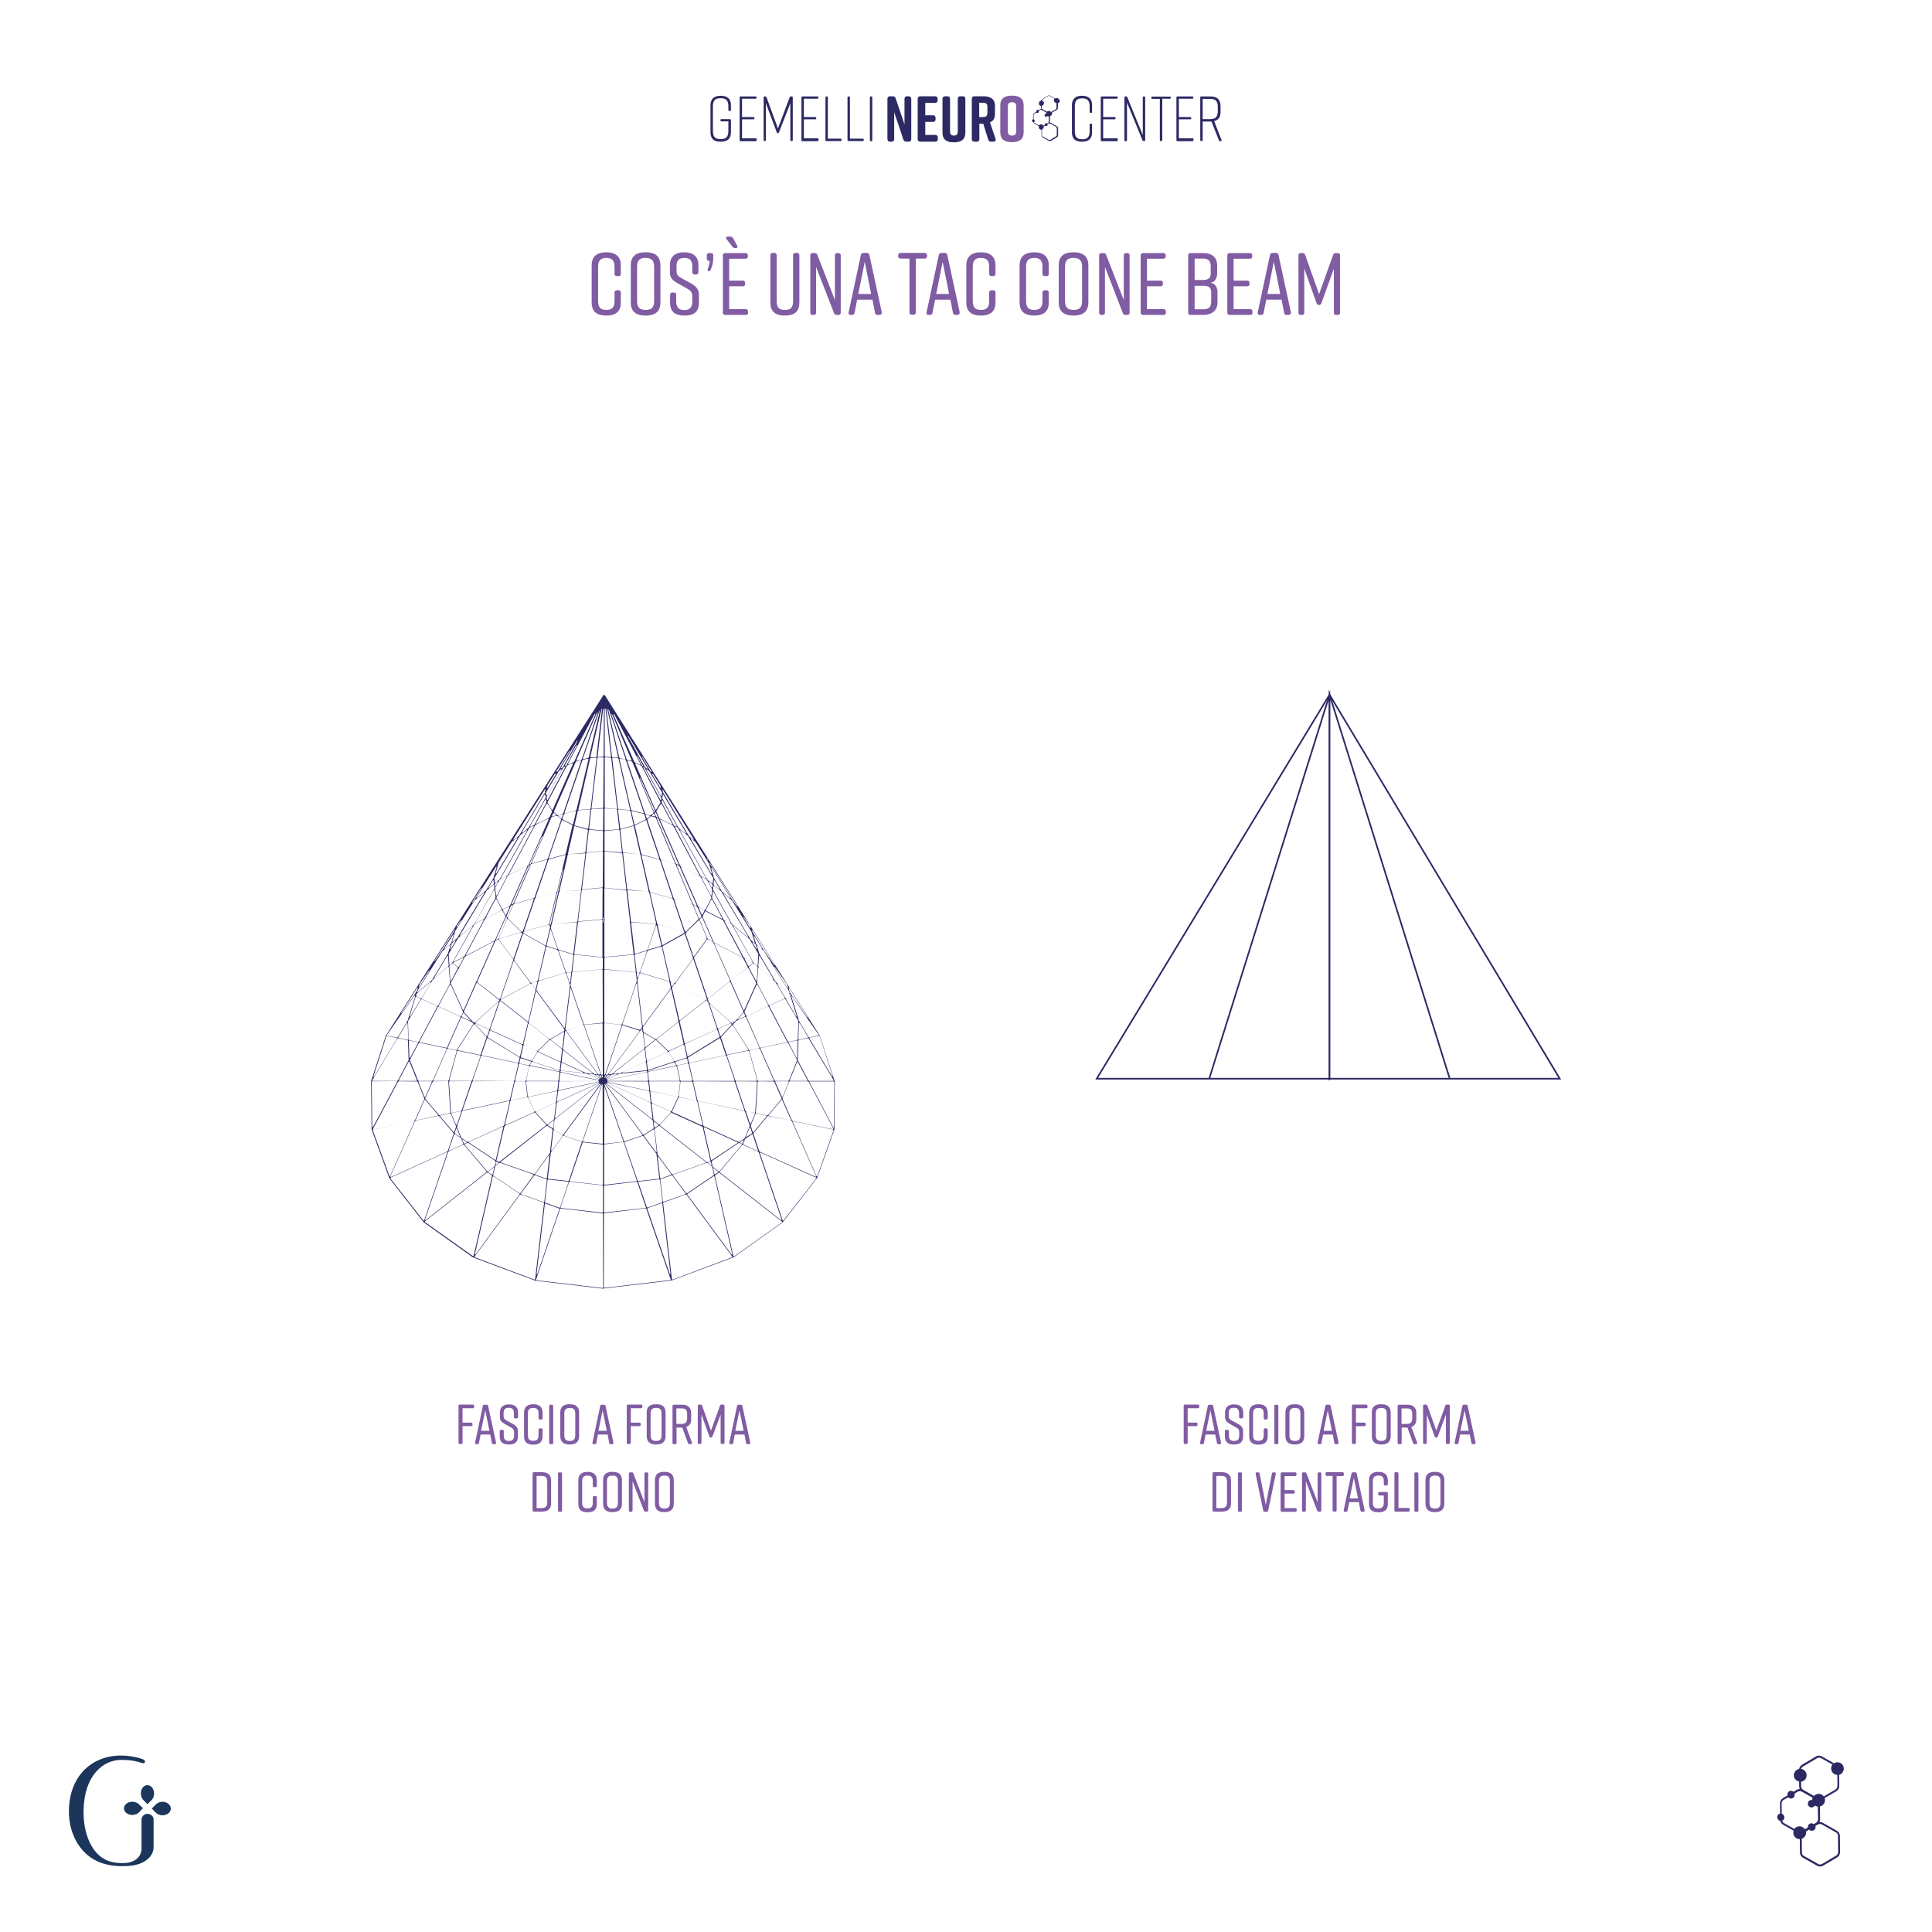 <?xml version="1.0" encoding="UTF-8"?>
<svg xmlns="http://www.w3.org/2000/svg" xmlns:xlink="http://www.w3.org/1999/xlink" xmlns:v="https://vecta.io/nano" viewBox="0 0 1200 1200">
  <style><![CDATA[.G{enable-background:new}.H{fill:#805ca3}.I{fill:#805ca2}.J{fill:#2c2963}]]></style>
  <g fill="#1b355b">
    <path d="M82.2 1119.1c-2.9 0-5.2 1.8-5.2 4.1s2.3 4.1 5.2 4.1c1.6 0 3.1-.6 4.1-1.6l2.5-2.6-2.6-2.5c-.9-.9-2.4-1.5-4-1.5m9.4 7.5c-2 0-3.6 1.6-3.7 3.6v17.4.7.4.1c-.1 1.3-.5 2.4-1 3.4-2 3.7-6.3 4.7-8.4 4.9-.8.1-1.8.1-2.9.1h-.5-.1-.3c-2.6-.1-6.2-.7-8.3-1.7-2.1-.9-4-2.2-5.8-4-5.7-5.7-8.9-15.8-8.7-26.8.3-21.8 12-31.6 23.5-31.6 6.7 0 10.1 1.1 12 1.7.8.2 1.2.4 1.7.4s.9-.4 1-1h0c0-.4-.2-.8-.6-1.1-1.8-1.1-8.3-2.7-14.5-2.7-8.7 0-16.7 3.1-22.5 8.8-6.2 6.2-9.6 15-9.7 25.5-.1 10.1 3.4 19.5 9.7 25.8 2.2 2.2 4.7 4 7.4 5.3h0s5.7 3.3 15.9 3.3c5.3 0 7.6-.6 7.6-.6h0c6.2-1.1 12-5.2 12-11.3v-17.4c-.2-1.7-1.8-3.2-3.8-3.2"></path>
    <path d="M87.5 1113.9c0 1.6.6 3.1 1.5 4.1l2.6 2.6 2.5-2.5c1-1 1.6-2.5 1.6-4.1 0-2.8-1.8-5.2-4.1-5.2s-4.1 2.2-4.1 5.1m13.5 5.2c-1.6 0-3.1.6-4.1 1.6l-2.6 2.6 2.5 2.6c1 1 2.5 1.6 4.1 1.6 2.8 0 5.2-1.8 5.2-4.1s-2.2-4.2-5.1-4.3"></path>
  </g>
  <g class="J">
    <path d="M454 74.6v7.5c0 3.9-2 5.9-6.2 5.9h-.3c-4.2 0-6.2-1.9-6.2-5.9V65.4c0-3.7 2-5.9 6.2-5.9h.3c4.2 0 6.2 2.1 6.2 5.9v2.9c0 .4-.2.6-.6.6h-.4c-.4 0-.6-.2-.6-.6v-2.2c0-3.6-1.3-5.1-4.8-5.1s-4.8 1.5-4.8 5.1v15.2c0 3.6 1.3 5.1 4.8 5.1s4.8-1.5 4.8-5.1v-5.9h-4.3c-.4 0-.6-.2-.6-.6v-.2c0-.4.2-.6.6-.6h5.2c.4 0 .6.2.7.6h0zm15.4 13.1H460c-.4 0-.6-.2-.6-.6V60.5c0-.4.2-.6.6-.6h9.3c.4 0 .6.2.6.6v.2c0 .4-.2.6-.6.6h-8.4v11.4h7.1c.4 0 .6.2.6.6v.2c0 .4-.2.6-.6.6h-7.1v11.8h8.5c.4 0 .6.2.6.6v.5c0 .4-.2.6-.6.7h0zm14.4-5.4c-.1.3-.4.5-.6.5-.3 0-.6-.2-.7-.5l-6.8-18.2V87c0 .4-.2.6-.6.6h-.2c-.4 0-.6-.2-.6-.6V60.5c0-.4.2-.6.6-.6h.4c.4 0 .6.2.8.5l7.1 19.4 7.3-19.4c.1-.3.4-.5.8-.5h.5c.4 0 .6.2.6.6V87c0 .4-.2.6-.6.6h-.3c-.4 0-.6-.2-.6-.6V64.1l-7.1 18.2h0z"></path>
    <use xlink:href="#B"></use>
    <path d="M522.7 86.8v.2c0 .4-.2.6-.6.6h-8.8c-.4 0-.6-.2-.6-.6V60.5c0-.4.2-.6.6-.6h.3c.4 0 .6.2.6.6v25.6h7.9c.4 0 .6.3.6.7h0zm13.8 0v.2c0 .4-.2.6-.6.6H527c-.4 0-.6-.2-.6-.6V60.5c0-.4.2-.6.6-.6h.3c.4 0 .6.2.6.6v25.6h7.9a.68.68 0 0 1 .7.7h0zm4.7.9h-.3c-.4 0-.6-.2-.6-.6V60.5c0-.4.2-.6.6-.6h.3c.4 0 .6.2.6.6V87c.1.4-.2.7-.6.7zm137.1-10.3v4.7c0 3.9-2 5.9-6.2 5.9h-.1c-4.2 0-6.2-1.9-6.2-5.9V65.4c0-3.7 2-5.9 6.2-5.9h.1c4.2 0 6.2 2.1 6.2 5.9v4.1c0 .4-.2.6-.6.6h-.3c-.4 0-.6-.2-.6-.6v-3.3c0-3.5-1.2-5.1-4.6-5.1s-4.6 1.5-4.6 5.1v15.2c0 3.5 1.2 5.1 4.6 5.1s4.6-1.6 4.6-5.1v-4c0-.4.2-.6.6-.6h.3c.4-.1.6.2.6.6z"></path>
    <use xlink:href="#B" x="185.9"></use>
    <path d="M699.4 87.7h-.4c-.4 0-.6-.2-.6-.6V60.5c0-.4.2-.6.6-.6h.5c.4 0 .6.2.7.5l9.6 23.5V60.5c0-.4.2-.6.6-.6h.3c.4 0 .6.2.6.6V87c0 .4-.2.6-.6.6h-.4c-.4 0-.6-.2-.7-.5L700 63.7V87c0 .4-.2.6-.6.7h0zm27.8-27.2v.2c0 .4-.2.6-.6.6h-4.7V87c0 .4-.2.6-.6.6h-.3c-.4 0-.6-.2-.6-.6V61.4h-4.7c-.4 0-.6-.2-.6-.6v-.2c0-.4.2-.6.6-.6h11c.2-.1.5.1.5.5h0z"></path>
    <use xlink:href="#B" x="232.9"></use>
    <path d="M758.2 87.7h-.4c-.4 0-.6-.2-.7-.5l-4.6-11.7H747V87c0 .4-.2.6-.6.6h-.3c-.4 0-.6-.2-.6-.6V60.5c0-.4.2-.6.6-.6h5.8c4.2 0 6.2 2.1 6.2 5.9v3.8c0 3.1-1.3 5-4 5.6l4.6 11.7c.1.4-.1.7-.5.8h0zm-1.8-18.8v-2.4c0-3.6-1.3-5.1-4.8-5.1H747V74h4.6c3.5 0 4.8-1.5 4.8-5.1zM553.8 88h-1c-1 0-1.6-.6-1.6-1.6v-25c0-1 .6-1.6 1.6-1.6h1.7c.9 0 1.5.4 1.8 1.3l5.5 16.1V61.4c0-1 .6-1.6 1.6-1.6h1c1 0 1.6.6 1.6 1.6v25c0 1.1-.6 1.6-1.6 1.6h-1.5c-.9 0-1.5-.4-1.8-1.3l-5.7-17v16.7c0 1-.6 1.6-1.6 1.6zm27.1 0h-9.3c-1 0-1.6-.6-1.6-1.6v-25c0-1 .6-1.6 1.6-1.6h9.2c1 0 1.6.6 1.6 1.6v.9c0 1-.6 1.6-1.6 1.6h-6.1v7.7h4.8c1 0 1.6.6 1.6 1.6v.9c0 1.1-.6 1.6-1.6 1.6h-4.8v8.1h6.2c1 0 1.6.6 1.6 1.6v.9c0 1.1-.5 1.7-1.6 1.7zm18.7-26.6v21c0 4.3-2.7 6-7 6h-.2c-4.3 0-7-1.6-7-6v-21c0-1 .6-1.6 1.6-1.6h1.5c1 0 1.6.6 1.6 1.6v20.2c0 2 .9 2.6 2.4 2.6s2.4-.6 2.4-2.6V61.4c0-1 .6-1.6 1.6-1.6h1.5c1 0 1.6.5 1.6 1.6h0zM617 88h-1.4c-.9 0-1.5-.4-1.8-1.3l-3.1-9.9h-2.4v9.6c0 1.1-.6 1.6-1.6 1.6h-1.5c-1 0-1.6-.6-1.6-1.6v-25c0-1 .6-1.6 1.6-1.6h5.7c4.3 0 7.1 1.7 7.1 6v5c0 2.7-1.1 4.4-3.1 5.2l3.4 10.1c.4 1.1-.1 1.9-1.3 1.9h0zm-8.8-15.3h2.5c1.5 0 2.6-.6 2.6-2.6v-3.7c0-2-1-2.6-2.6-2.6h-2.5v8.9z"></path>
  </g>
  <path d="M628.4 59.4h.3c4.3 0 7.1 1.7 7.1 6v16.9c0 4.3-2.8 6-7.1 6h-.3c-4.3 0-7.1-1.7-7.1-6V65.4c0-4.3 2.8-6 7.1-6zm.2 24.8c1.5 0 2.6-.6 2.6-2.6V66.1c0-2-1-2.6-2.6-2.6s-2.6.6-2.6 2.6v15.5c0 2 1 2.6 2.6 2.6z" class="I"></path>
  <path d="M656.4 60.9a1.69 1.69 0 0 0-1 .3l-3-1.7c-.5-.3-1.1-.3-1.6 0l-3.5 2.1c-.4.2-.7.6-.7 1-.7.1-1.3.7-1.3 1.5-.1.8.5 1.6 1.3 1.8V67c0 .2.1.5.2.7-.3 0-.5.1-.8.2l-.8.5c-.2-.1-.3-.2-.5-.2-.5 0-1 .3-1 .9v.3l-1.2.7c-.5.3-.8.8-.8 1.4v2.6c-.4.1-.7.4-.7.8 0 .5.3.9.8 1a1.59 1.59 0 0 0 .8 1l2.7 1.5c0 .1-.1.2-.1.4-.1.9.6 1.7 1.5 1.8h.2V84c0 .6.3 1.1.8 1.4l3.6 2c.2.1.5.2.8.2s.6-.1.8-.2l3.5-2.1c.5-.3.8-.8.8-1.4v-4.1c0-.6-.3-1.1-.8-1.4l-3.6-2c-.3-.2-.6-.2-.9-.2.1-.2.2-.5.2-.8v-3.2c.7-.2 1.2-.7 1.3-1.5 0-.2 0-.5-.1-.7l3-1.7c.5-.3.8-.8.8-1.4v-2.8c.6-.2 1.1-.7 1.2-1.4-.3-1-1-1.8-1.9-1.8h0zm-13.8 15.6c-.2-.1-.4-.4-.5-.6.3-.1.6-.4.6-.8a1.04 1.04 0 0 0-.7-1v-2.6c0-.4.2-.7.5-.9l1.1-.7c.2.2.4.3.6.3.5 0 1-.3 1-.9v-.4l.8-.5c.2-.1.4-.2.5-.2s.4.1.5.1l3 1.7c-.1.2-.1.3-.1.5v.1h-.1c-.5 0-1 .3-1 .9 0 .5.3 1 .9 1 .4 0 .8-.2.9-.5.2.2.5.3.8.3v3.2c0 .4-.2.7-.5.9l-.5.3c-.1-.1-.3-.2-.5-.2-.5 0-1 .3-1 .9v.2l-.9.4c-.3-.4-.7-.7-1.2-.8-.6-.1-1.1.2-1.5.7l-2.7-1.4h0zm9.2.2c.2 0 .4.1.5.1l3.6 2c.3.2.5.5.5.9v4.1c0 .4-.2.7-.5.9l-3.5 2.1c-.3.2-.7.2-1.1 0l-3.6-2c-.3-.2-.5-.5-.5-.9v-3.5c.6-.2 1-.8 1.1-1.4v-.5l.8-.5c.2.2.4.3.6.3.5 0 1-.3 1-.9V77l.6-.3c.1.1.3 0 .5 0h0zm3.9-8.8l-2.9 1.7c-.3-.4-.7-.6-1.2-.7-.5 0-1 .2-1.4.5l-2.7-1.6c-.3-.2-.5-.5-.5-.9v-1.2c.7-.1 1.3-.7 1.4-1.5.1-.9-.5-1.6-1.4-1.8.1-.2.2-.5.5-.6l3.5-2.1c.2-.1.4-.2.5-.2s.4 0 .5.1l2.9 1.6c-.2.2-.3.5-.3.9-.1.9.6 1.7 1.5 1.8h.1v2.8c.1.6-.1 1-.5 1.2h0zm485.9 1026.7c-.9-.1-1.8.2-2.5.6l-7.4-4.2c-1.2-.7-2.7-.7-3.8 0l-8.6 5.1c-.9.6-1.6 1.5-1.8 2.6-1.7.3-3.1 1.8-3.3 3.6-.2 2.1 1.3 3.9 3.3 4.2v3c0 .6.2 1.2.4 1.7-.7 0-1.3.2-1.9.5l-2 1.2c-.4-.3-.8-.5-1.3-.6-1.3-.1-2.4.8-2.5 2.1 0 .2 0 .4.1.7l-2.8 1.7a3.86 3.86 0 0 0-1.9 3.3l.1 6.3c-1 .2-1.7 1-1.8 2.1-.1 1.2.8 2.3 1.9 2.5.2 1 .9 1.9 1.8 2.4l6.5 3.7c-.1.3-.2.6-.2.9a3.94 3.94 0 0 0 3.6 4.3h.4l.1 8.3c0 1.4.8 2.6 1.9 3.3l8.7 4.9c.6.3 1.2.5 1.9.5s1.3-.2 1.9-.5l8.6-5.1a3.86 3.86 0 0 0 1.9-3.3l-.1-10c0-1.4-.8-2.6-1.9-3.3l-8.7-4.9c-.7-.4-1.4-.5-2.1-.5.3-.6.4-1.2.4-1.8l-.1-7.9c1.7-.4 3-1.8 3.1-3.6.1-.6 0-1.1-.2-1.6l7.2-4.2a3.86 3.86 0 0 0 1.9-3.3l-.1-6.9c1.5-.4 2.7-1.8 2.9-3.5a3.94 3.94 0 0 0-3.6-4.3h0zm-33.5 37.8c-.6-.3-1-.9-1.2-1.5.8-.3 1.4-1.1 1.4-1.9.1-1.1-.6-2.1-1.6-2.4l-.1-6.4c0-.9.5-1.8 1.3-2.3l2.8-1.6c.4.4.9.7 1.5.8 1.3.1 2.4-.8 2.5-2.1 0-.3 0-.6-.1-.9l1.9-1.2c.4-.2.9-.4 1.3-.4a3.08 3.08 0 0 1 1.3.3l6.8 3.8c-.2.4-.3.8-.3 1.2v.2h-.2c-1.3-.1-2.4.8-2.5 2.1s.8 2.4 2.1 2.5a2.14 2.14 0 0 0 2.2-1.2c.6.4 1.2.7 1.9.7l.1 7.8c0 .9-.5 1.8-1.3 2.3l-1.3.8c-.3-.2-.7-.4-1.2-.5-1.3-.1-2.4.8-2.5 2.1v.5l-1.9 1.1c-.7-1-1.7-1.7-3-1.8-1.4-.1-2.8.5-3.5 1.6l-6.4-3.6h0zm22.2.5a3.08 3.08 0 0 1 1.3.3l8.7 4.9c.8.5 1.3 1.3 1.3 2.2l.1 10c0 .9-.5 1.8-1.3 2.3l-8.6 5.1a2.44 2.44 0 0 1-2.6 0l-8.7-4.9c-.8-.5-1.3-1.3-1.3-2.2l-.1-8.5c1.4-.5 2.5-1.8 2.7-3.4 0-.4 0-.8-.1-1.1l2-1.2c.4.4.9.7 1.5.7 1.3.1 2.4-.8 2.5-2.1 0-.3 0-.6-.1-.9l1.4-.8c.4-.2.8-.4 1.3-.4h0zm9.6-21.3l-7.1 4.2c-.7-.9-1.7-1.5-2.8-1.6-1.3-.1-2.5.4-3.3 1.3l-6.7-3.8c-.8-.5-1.3-1.3-1.3-2.2v-2.9c1.8-.2 3.3-1.7 3.4-3.6.2-2.1-1.3-4-3.4-4.3.2-.6.6-1.1 1.2-1.5l8.6-5.1c.4-.2.9-.4 1.3-.4a3.08 3.08 0 0 1 1.3.3l7.1 4c-.5.6-.8 1.3-.8 2.1a3.94 3.94 0 0 0 3.6 4.3h.2l.1 6.8c-.1 1-.6 1.9-1.4 2.4h0z" class="J"></path>
  <g class="G I">
    <use xlink:href="#C"></use>
    <use xlink:href="#D"></use>
    <path d="M432.4 170.5h-1c-.9 0-1.4-.5-1.4-1.4v-3.6c0-3.7-1.5-5.3-4.9-5.3-3.5 0-4.9 1.6-4.9 5.3v2.7c0 2.6.9 3.4 3.5 4.8l5.5 3c3 1.7 4.9 3.7 4.9 6.9v5.1c0 5.6-3 8-8.9 8h-.1c-5.8 0-8.9-2.4-8.9-8v-4.9c0-.9.5-1.4 1.4-1.4h1c.9 0 1.4.5 1.4 1.4v4.1c0 3.6 1.5 5.4 5 5.4s5-1.8 5-5.4v-3.1c0-2.6-1-3.6-3.6-5.1l-5.4-3c-3.4-1.9-4.9-3.5-4.9-6.8v-4.6c0-5.4 3.5-7.9 8.8-7.9h.1c5.3 0 8.8 2.5 8.8 7.9v4.5c0 .9-.5 1.4-1.4 1.4zm10.6-12v2.2c0 2.6-.7 4.9-1.6 6.9-.4.8-1 1-1.5.8-.5-.3-.5-.8-.2-1.7.6-1.4 1-3.2 1.1-4.7h-.4c-.9 0-1.4-.5-1.4-1.4v-2c0-.9.5-1.4 1.4-1.4h1.2c.9-.1 1.4.4 1.4 1.3zm20.3 37.1h-12.9c-.9 0-1.4-.5-1.4-1.4v-35.6c0-.9.5-1.4 1.4-1.4h12.7c.9 0 1.4.5 1.4 1.4v.7c0 .9-.5 1.4-1.4 1.4h-10.2v13.6h8.5c.9 0 1.4.5 1.4 1.4v.7c0 .9-.5 1.4-1.4 1.4h-8.5V192h10.3c.9 0 1.4.5 1.4 1.4v.7c.1 1-.4 1.5-1.3 1.5zm-7.9-47.6l2.4 4.5c.5 1 .2 1.6-.7 1.6h-.5c-.7 0-1.2-.2-1.6-.8l-3.6-4.6c-.8-.9-.4-1.8.8-1.8h1.5c.8.1 1.3.4 1.7 1.1zm41.1 10.5v29.4c0 5.6-3.1 8.1-8.9 8.1h-.2c-5.8 0-8.9-2.5-8.9-8.1v-29.4c0-.9.5-1.4 1.4-1.4h1c.9 0 1.5.5 1.5 1.4v28.4c0 4 1.4 5.6 5.1 5.6s5.1-1.5 5.1-5.6v-28.4c0-.9.5-1.4 1.5-1.4h1c.9 0 1.4.5 1.4 1.4zm9 37.1h-.8c-.9 0-1.4-.5-1.4-1.4v-35.6c0-.9.5-1.4 1.4-1.4h1.4c.8 0 1.4.4 1.6 1.2l10.9 28v-27.8c0-.9.5-1.4 1.4-1.4h.8c.9 0 1.4.5 1.4 1.4v35.6c0 .9-.5 1.4-1.4 1.4h-1.2c-.8 0-1.4-.4-1.6-1.2l-11.1-28.6v28.3c0 1-.5 1.5-1.4 1.5z"></path>
  </g>
  <g class="I G">
    <path d="M546.2 195.6H545c-.8 0-1.4-.4-1.5-1.3l-1.6-8.2h-9.5l-1.6 8.2c-.2.9-.7 1.3-1.5 1.3h-.9c-1 0-1.5-.5-1.3-1.6l7.6-35.6c.2-.9.7-1.3 1.6-1.3h2.1c.9 0 1.4.4 1.6 1.3l7.7 35.6c0 1.1-.5 1.6-1.5 1.6zm-5.1-13l-4-20-4 20h8zm34.7-24.1v.7c0 .9-.5 1.4-1.4 1.4h-5.6v33.5c0 .9-.5 1.4-1.4 1.4h-1.1c-.9 0-1.4-.5-1.4-1.4v-33.5h-5.6c-.9 0-1.4-.5-1.4-1.4v-.7c0-.9.5-1.4 1.4-1.4h15.1c.8 0 1.4.5 1.4 1.4z"></path>
    <use xlink:href="#E"></use>
  </g>
  <g class="G I">
    <use xlink:href="#C" x="232.7"></use>
    <use xlink:href="#C" x="265.8"></use>
    <use xlink:href="#D" x="265.8"></use>
    <path d="M684.9 195.6h-.8c-.9 0-1.4-.5-1.4-1.4v-35.6c0-.9.5-1.4 1.4-1.4h1.4c.8 0 1.4.4 1.6 1.2l10.9 28v-27.8c0-.9.5-1.4 1.4-1.4h.8c.9 0 1.4.5 1.4 1.4v35.6c0 .9-.5 1.4-1.4 1.4H699c-.8 0-1.4-.4-1.6-1.2l-11.1-28.6v28.3c0 1-.5 1.5-1.4 1.5z"></path>
    <use xlink:href="#F"></use>
    <path d="M751.7 175.6c3.6.5 4.5 3.5 4.5 6.1v6.3c0 4.5-3.1 7.6-8.9 7.6h-7.9c-.9 0-1.4-.5-1.4-1.4v-35.6c0-.9.5-1.4 1.4-1.4h8c5.8 0 8.6 3.1 8.6 7.6v4.8c0 2.5-.9 5.7-4.3 6zm-9.7-1.7h5.3c3.1 0 4.7-1.2 4.7-3.9v-4.5c0-3.3-1.3-4.9-4.7-4.9H742v13.3zm5.6 3.6H742v14.6h5.6c3.4 0 4.7-1.6 4.7-4.9v-5.8c0-2.7-1.7-3.9-4.7-3.9z"></path>
    <use xlink:href="#F" x="53.8"></use>
    <use xlink:href="#E" x="205.7"></use>
    <path d="M820.8 188.2c-.3.8-.8 1.2-1.5 1.2-.8 0-1.3-.4-1.6-1.2l-7.6-21.4v27.4c0 .9-.5 1.4-1.4 1.4h-.8c-.9 0-1.4-.5-1.4-1.4v-35.6c0-.9.5-1.4 1.4-1.4h1.2c.8 0 1.4.4 1.6 1.2l8.6 24.3 8.7-24.3a1.62 1.62 0 0 1 1.6-1.2h1.3c.9 0 1.4.5 1.4 1.4v35.6c0 .9-.5 1.4-1.4 1.4h-1c-.9 0-1.4-.5-1.4-1.4v-27.4l-7.7 21.4z"></path>
  </g>
  <path d="M375.1 800.4c-.1-.1-.2-.1-.2-.1h-.2v.1h-.1l-41.7-4.9h-.1c0-.1 0-.1-.1-.2h0-.2v.1h-.1l-37.8-14.1s-.1 0-.1-.1 0-.2-.1-.2h-.1-.3v.1h-.1l-30.5-21.7-.1-.1v-.2l-.1-.1h-.2 0l-21-26.9-.1-.1c.1-.1 0-.2 0-.3l-.1-.1h-.1L231 702c0-.1-.1-.2-.1-.2.1 0 .1-.2 0-.2l-.1-.1h0l-.3-29.6v-.2l.1-.1-.1-.1 9-27.8c0-.1.1-.2.1-.2h0v-.1s.1-.1.1-.2l43.3-67.8c.1-.1.1-.2.1-.2h-.1v-.2l.3-.2v.2s.1-.1.1-.2l56.3-88.1.2.2v-.5s.1-.1.1-.2l34.6-54.1c.1-.1.2-.4.2-.4h.1.1.1.1.2.1l.1-.1.2.4L509 643c0 .1.1.2.1.2v.1h0s0 .1.1.2l9.1 27.6c0 .1.1.2.1.2 0 .1 0 .2.1.3h0v.2l-.2 29.6-.1.1-.1.1.1.2s0 .1-.1.2l-10.5 29.5h-.1l-.1.1s-.1.1 0 .3c0 0 0 .1-.1.1l-20.9 26.9h-.1-.1l-.1.1c-.1.1-.1.2 0 .2l-.1.1-30.4 21.7h-.1c-.1 0-.1-.1-.2-.1h-.1-.1c-.1 0-.1.1-.1.2 0 0-.1 0-.1.1l-37.7 14.1h-.1c0-.1-.1-.1-.2-.1h-.1-.1s-.1.1-.1.2h-.1l-41.7 4.9.3.1h0zm.5-46.9c-.3 0-.5.3-.5.5l-.1 45.5c0 .1 0 .2.1.3s.2.1.3.1l40.8-4.8c.1 0 .3-.1.3-.2.1-.1.1-.2 0-.4l-15-43.6c-.1-.2-.3-.4-.5-.4h0l-25.4 3h0zm-27.3-2.9c-.2 0-.5.2-.5.4L333 794.6v.4c0 .1.2.2.3.2l40.8 4.8c.2 0 .3 0 .4-.1s.1-.2.1-.3l-.1-45.5a.47.47 0 0 0-.5-.5l-25.7-3h0zm-24.9-8.7c-.2 0-.4.1-.5.2l-28 38.2c-.1.1-.1.2-.1.4 0 .1.1.2.3.3l36.8 13.8h.1c.2 0 .4-.2.4-.4l5.5-46.9c0-.2-.1-.5-.4-.6l-14-5h-.1 0zm102.7 0h-.2l-13.6 4.9c-.2.1-.4.3-.4.6l5.4 47c0 .2.2.4.4.4h0 .1l36.7-13.8c.1 0 .2-.2.3-.3 0-.1 0-.3-.1-.4l-28.2-38.2c0-.1-.2-.2-.4-.2h0zm-15.2 5.4l-8.5 3c-.3.1-.4.4-.3.6l13.9 40.4c0 .1.1.2.2.2h.1l.1-.1c.1-.1.1-.2 0-.3l-5-43.6c0-.2-.2-.4-.4-.4h0l-.1.2h0zm-72.1.1c-.2 0-.4.2-.4.4l-5.1 43.4v.3l.1.1h.1c.2 0 .2-.2.2-.2l13.7-40.3c.1-.3 0-.5-.3-.6l-8.2-2.9-.1-.2h0zm-36.1-19.1c-.1 0-.3 0-.4.1L264 758.5c-.1.1-.2.2-.2.3s.1.2.2.3l29.6 21c.1.1.2.1.2.1.2 0 .3-.1.4-.3l11.4-49.4c.1-.2-.1-.5-.3-.7l-2.4-1.6c.1.1 0 .1-.2.1h0zm144 0c-.1 0-.2 0-.3.1l-2 1.4c-.2.1-.3.4-.3.7l11.4 49.6c0 .2.2.3.4.3.1 0 .2 0 .2-.1l29.5-21c.1-.1.2-.2.2-.3s-.1-.3-.2-.3l-38.5-30.1c-.1-.3-.3-.3-.4-.3h0zm-3.4 2.2c-.1 0-.2 0-.2.1l-16 10.8c-.1.1-.2.2-.2.3s0 .3.1.4l27.3 37c.1.1.1.2.3.2h.1l.1-.1c.1-.1.1-.2 0-.3l-11-48c-.2-.3-.3-.4-.5-.4h0zm-136.9.2c-.2 0-.3.1-.4.3l-11 47.8v.3l.1.1h.1c.1 0 .2-.1.3-.2l27.1-37c.1-.1.1-.2.1-.4s-.1-.2-.2-.3l-15.8-10.6c-.1.1-.2 0-.3 0h0zm-28.9-15h-.2l-34.6 15.7c-.1.1-.2.2-.2.3s0 .3.1.4l20.3 25.9c.1.1.2.2.3.2s.3-.1.3-.3l14.3-41.8c.1-.2 0-.3 0-.3l-.1-.1h-.2 0zm194.5.3c0 .1-.1.2 0 .3l14.1 41.6c.1.2.2.3.3.3s.2-.1.3-.2l20.2-25.9c.1-.1.1-.2.1-.4 0-.1-.1-.2-.2-.3l-34.3-15.5h-.2-.1l-.2.1h0zm-10.5-5c-.2 0-.4.1-.5.2l-13.8 16.4c-.1.1-.1.2-.1.4 0 .1.1.2.2.3l37.8 29.6c.1.1.2.1.2.1h.1l.1-.1c.1-.1.1-.2 0-.3l-14.2-41.8c-.1-.2-.3-.4-.5-.5l-9.1-4.1c0-.2-.1-.2-.2-.2h0zm-173.7 0h-.2l-8.7 4c-.2.1-.4.3-.5.5l-14.4 42v.3l.1.1h.1c.1 0 .1 0 .2-.1l37.6-29.6c.1-.1.2-.2.2-.3s0-.3-.1-.4l-13.9-16.4c0 0-.2-.1-.4-.1h0zm66.1 23c-.2 0-.5.2-.5.4l-5.2 15.3v.4c0 .1.2.2.3.2l25.5 2.9a.47.47 0 0 0 .5-.5v-16a.47.47 0 0 0-.5-.5l-20.1-2.2h0 0zm21.7 2.3c-.3 0-.5.3-.5.5v15.9c0 .1 0 .2.1.3s.2.1.3.1l25.3-2.8c.1 0 .3-.1.3-.2.1-.1.1-.2 0-.4l-5.2-15.3c-.1-.2-.3-.4-.5-.4h0l-19.8 2.3h0zm21.2-2.4c-.1 0-.3.1-.3.2-.1.1-.1.2 0 .4l5.2 15.2a.55.55 0 0 0 .5.3h.2l8.6-3.1c.2-.1.4-.3.4-.6l-1.5-13.4c0-.2-.2-.4-.5-.4h0l-12.6 1.4h0zm-56.2-1.3c-.2 0-.5.2-.5.4l-1.6 13.5c0 .2.1.5.4.6l8.3 3h.2a.55.55 0 0 0 .5-.3l5.2-15.3v-.4c0-.1-.2-.2-.3-.2l-12.2-1.3h0 0zm-8.3-2.7c-.2 0-.4.1-.5.2l-8.1 11c-.1.1-.1.2-.1.4 0 .1.1.2.3.3l13.7 4.9h.1c.2 0 .4-.2.4-.4l1.6-13.3c0-.3-.1-.5-.4-.6l-6.8-2.4c-.1-.1-.2-.1-.2-.1h0zm85 .1h-.2l-6.5 2.3c-.2.1-.4.3-.4.6l1.5 13.2c0 .2.2.4.4.4h0 .1l13.3-4.7c.1 0 .2-.2.3-.3 0-.1 0-.3-.1-.4l-8-10.9c-.1-.2-.2-.2-.4-.2h0zm21.7-7.7h-.2l-20.5 7.2c-.1 0-.2.2-.3.3 0 .1 0 .3.1.4l8 10.8c.1.1.2.2.4.2.1 0 .2 0 .3-.1l16.3-11c.2-.1.3-.4.3-.7l-1-4.5c0-.2-.2-.5-.4-.6l-2.5-1.9c-.1 0-.3-.1-.5-.1h0zm-128.5-.1c-.2 0-.4.1-.5.2l-2.1 1.6c-.2.1-.3.4-.4.6l-1.2 5.1c-.1.2.1.5.3.7l16 10.7c.1.1.2.1.3.1.2 0 .3-.1.4-.2l8-10.9c.1-.1.1-.2.1-.4 0-.1-.1-.2-.3-.3l-20.5-7.2c.1 0 0 0-.1 0h0zm65.2-11.5c-.3 0-.5.3-.5.5v24.3c0 .1 0 .2.1.3s.2.1.3.1l19.6-2.2c.1 0 .3-.1.3-.2.1-.1.1-.2 0-.4l-8-23.4c-.1-.2-.3-.4-.5-.4h0l-11.3 1.4h0zm-13.4-1.2c-.2 0-.5.2-.5.4l-7.9 23.3v.4c0 .1.2.2.3.2L374 736a.47.47 0 0 0 .5-.5v-24.2a.47.47 0 0 0-.5-.5l-11.7-1.3h0zm36.9-4h-.2l-10.8 3.7c-.1 0-.2.1-.3.2s-.1.3 0 .4l8.1 23.4c.1.2.3.4.5.4l12.6-1.4c.1 0 .2-.1.3-.2s.1-.2.1-.4l-1.7-14.5c0-.2-.1-.5-.2-.6l-8-10.8c0-.1-.2-.2-.4-.2h0zm-49.1 0c-.2 0-.4.1-.5.2l-7.3 9.9c-.1.2-.2.4-.2.6l-1.8 15.4c0 .1 0 .3.1.4s.2.2.3.2l12.1 1.3c.3 0 .5-.2.6-.4l7.9-23.4c.1-.3 0-.5-.3-.6l-10.8-3.7c0 .1 0 .1-.1.1h0zm-8.9 11.9c-.1 0-.2.1-.3.2l-8.4 11.4c-.1.1-.1.2-.1.4 0 .1.1.2.3.3l6.5 2.3h.1c.2 0 .4-.2.4-.4l1.6-13.8c0-.1 0-.2-.1-.3l-.1-.1h.1 0zm67.4 1c-.1.1-.1.2-.1.3l1.5 12.9c0 .2.2.4.4.4h0 .1l6.1-2.2c.1 0 .2-.2.3-.3 0-.1 0-.3-.1-.4l-7.9-10.7s-.1-.2-.3-.2v.2h0 0zm68.7-25.2c-.2 0-.4.1-.6.2l-8.6 10.2c-.1.2-.2.5-.1.7l3.6 10.6c.1.2.3.4.5.5l34.4 15.5h.2.1l.1-.1c0-.1.1-.2 0-.3l-15-34c-.1-.2-.3-.4-.6-.5l-14-2.8h0 0zm-205.1-.1l-13.9 2.9c-.2 0-.5.2-.6.5l-15.2 34.1c-.1.2 0 .3 0 .3l.1.1h.2.2l34.7-15.7c.2-.1.4-.3.5-.5l3.5-10.4c.1-.2 0-.5-.1-.7l-8.7-10.3c-.1-.2-.4-.2-.6-.2l-.1-.1h0zm-15.4 3.2l-24.9 5.2c-.1 0-.2.1-.3.2s-.1.2 0 .4l10.2 28.2c.1.2.2.2.3.2s.2 0 .3-.2l14.9-33.5c.1-.2 0-.3 0-.4-.1-.1-.2-.1-.3-.1h-.2 0zm235.9.1c-.1 0-.2 0-.3.1 0 .1-.1.2 0 .4l14.7 33.5c.1.2.2.2.3.2s.2 0 .3-.2l10-28.2v-.4c-.1-.1-.2-.2-.3-.2l-24.7-5.2h0 0zm-186.1 28.7c-.1 0-.2 0-.2.1l-3 2.4c-.1.1-.2.2-.2.3s.1.2.2.3l2 1.3c.1 0 .2.1.2.1.2 0 .3-.1.4-.3l.9-3.8v-.3l-.1-.1h-.2 0zm136.4.5c-.1.1-.1.2 0 .3l.7 3.2c0 .2.2.3.4.3.1 0 .2 0 .2-.1l1.6-1.1c.1-.1.2-.2.2-.3s-.1-.3-.2-.3l-2.5-2c-.1-.1-.2-.1-.2-.1h-.1l-.1.1h0zm-33.5-26.4c-.1 0-.2 0-.3.1l-2.3 1.5c-.2.1-.3.4-.3.7l1.8 15.3c0 .2.1.5.2.6l8.7 11.8c.1.2.3.2.5.2h.2l20.2-7.1c.1 0 .2-.2.3-.3 0-.1 0-.2-.2-.3l-28.5-22.3c0-.2-.2-.2-.3-.2h0zm-69.7 0c-.1 0-.3 0-.4.1l-28.2 22.2c-.1.1-.2.2-.2.3s.1.2.3.3l20.2 7.1h.2c.2 0 .4-.1.5-.2l9.2-12.6c.1-.2.2-.4.2-.6l1.6-14a1.08 1.08 0 0 0-.3-.7l-2.9-1.8c0-.1-.1-.1-.2-.1h0zm-49.4 10.6c-.1 0-.2 0-.3.1l-1.3.6c-.1.1-.2.2-.2.3s0 .3.1.4l13.8 16.2c.1.1.2.2.4.2.1 0 .2 0 .3-.1l3.8-3c.2-.1.3-.4.4-.6l.5-2.2c.1-.2-.1-.5-.3-.7l-16.7-11.1c-.2 0-.3-.1-.5-.1h0zm168.7.1c-.2 0-.3 0-.4.1l-16.4 11c-.2.1-.3.4-.3.7l.6 2.6c0 .2.2.5.4.6l3.3 2.6c.1.1.2.1.3.1a.76.76 0 0 0 .4-.2l13.7-16.2c.1-.1.1-.2.1-.4s-.1-.2-.2-.3l-1.1-.5c-.2 0-.3 0-.4-.1h0zM441 721.6l-.9.3c-.1 0-.2.2-.3.3 0 .1 0 .2.2.3l1.5 1.2c.1.1.2.1.2.1h.1l.1-.1c.1-.1.1-.2 0-.3l-.3-1.5c0-.2-.2-.4-.5-.4h0l-.1.1h0zm-132.4 0c-.2 0-.4.2-.5.4l-.2 1.1v.3l.1.1h.1c.1 0 .2 0 .2-.1l1.1-.8c.1-.1.2-.2.2-.3s-.1-.2-.3-.3l-.6-.2-.1-.2h0zM417.2 691c-.2 0-.4.1-.5.2l-6.7 7.3c-.1.1-.1.2-.1.4 0 .1.1.2.2.3l28.7 22.5c.1.1.3.2.5.2h.2l1.4-.5c.2-.1.4-.4.3-.6l-4.7-20.6c0-.2-.2-.5-.5-.5l-18.7-8.5c.1-.2 0-.2-.1-.2h0zm-85.2 0h-.2l-18 8.2c-.2.1-.4.3-.5.5l-4.9 20.9c-.1.3.1.5.3.6l1.1.4h.2c.2 0 .4-.1.5-.2l28.5-22.3c.1-.1.2-.2.2-.3s0-.3-.1-.4l-6.7-7.3c0-.1-.2-.2-.4-.1h0zm-19.6 8.8h-.2l-20.8 9.4c-.1.1-.2.2-.2.3s.1.2.2.3l16 10.6c.1 0 .2.1.2.1.2 0 .3-.1.4-.3l4.6-20c0-.1 0-.2-.1-.3l-.1-.1h0 0zm124.8.4c-.1.1-.1.2-.1.3l4.5 19.8c0 .2.2.3.4.3.1 0 .2 0 .2-.1L458 710c.1-.1.2-.2.2-.3s-.1-.2-.2-.3l-20.4-9.2h-.2-.1-.1 0zm-31.4 1.3c-.1 0-.2 0-.2.1l-5.4 3.4c-.1.1-.2.2-.2.3s0 .3.1.4l7.2 9.7s.1.2.3.2h.1l.1-.1c.1-.1.1-.2.1-.3l-1.5-13.4c-.3-.2-.4-.3-.6-.3h0zm61.4 3c-.1 0-.2 0-.2.1l-3.9 2.6c-.2.1-.4.3-.4.5l-1.1 2.6c-.1.2 0 .5.3.7l8.5 3.9h.2.1l.1-.1c0-.1.1-.2 0-.3l-3.2-9.6c0-.3-.2-.4-.4-.4h0zm-123.1-2.6c-.2 0-.3.1-.4.3l-1.4 12.1c0 .1 0 .2.1.3l.1.1h.1c.1 0 .2-.1.3-.2l6.5-8.8c.1-.1.1-.2.1-.4s-.1-.2-.2-.3l-4.8-3.1h-.4 0zm-61.7 2.6c-.2 0-.3.1-.4.3l-3.2 9.4c-.1.2 0 .3 0 .3l.1.1h.2.2l8.1-3.7c.2-.1.4-.4.3-.7l-1.2-3c-.1-.2-.3-.4-.4-.5l-3.3-2.2h-.4 0zm91.8-30.9c-.2 0-.2.2-.3.2l-11.8 34.8v.4c0 .1.2.2.3.2l11.5 1.2a.47.47 0 0 0 .5-.5l-.1-36.1c.1-.1 0-.2-.1-.2h0zm1.3 1.5c-.1 0-.2 0-.2.3V710c0 .1 0 .2.1.3s.2.1.3.1l11.1-1.2c.1 0 .3-.1.3-.2.1-.1.1-.2 0-.4l-11.5-33.3c.1 0 0-.2-.1-.2h0zm86.2 33c-.1 0-.1 0-.2.1l-1.7 1.1c-.1.1-.2.2-.2.3s.1.2.2.3l.8.4h.2a.55.55 0 0 0 .5-.3l.6-1.5v-.3l-.1-.1h-.1 0zm-174.5-.3c-.1.1-.1.2 0 .3l.8 1.9a.55.55 0 0 0 .5.3h.2l1-.5c.1-.1.2-.2.2-.3s-.1-.2-.2-.3l-2.1-1.4c-.1 0-.1-.1-.2-.1h-.1l-.1.1h0zM433.9 684c-.1 0-.2 0-.3.1s-.1.2-.1.3l3.4 14.7c0 .2.2.5.5.5l21.2 9.6c.1 0 .2.1.3.1.2 0 .3 0 .4-.1l3-2c.2-.1.4-.3.4-.5l2.9-7.1c.1-.2.1-.5 0-.7l-2.9-8.4c-.1-.2-.3-.4-.5-.5l-28.3-6h0 0zm-118-.1l-28.4 6c-.2 0-.5.2-.5.5l-3.1 9.2c-.1.2-.1.5 0 .7l2.5 6.1c.1.2.3.4.4.5l3.5 2.3c.1.1.3.1.4.1s.2 0 .3-.1l21.6-9.8c.2-.1.4-.3.5-.5l3.4-14.5c0-.1 0-.2-.1-.3-.1-.2-.2-.2-.5-.2h0 0zm57.5-10.5c-.1 0-.2.1-.2.2l-22.8 31.1c-.1.1-.1.2-.1.4 0 .1.1.2.3.3l10.6 3.6h.1a.55.55 0 0 0 .5-.3l11.8-34.8c0-.1.1-.2 0-.3l-.1-.1-.1-.1h0zm2.1.1c-.1.1 0 .2 0 .3l12 34.8a.55.55 0 0 0 .5.3h0 .1l10.6-3.6c.1 0 .2-.1.3-.3 0-.1 0-.3-.1-.4l-23-31.1c-.1-.1-.1-.2-.2-.2l-.2.2h0 0zm90.4 26.8c-.1 0-.2 0-.3.2l-2.2 5.3v.3l.1.1h.1c.1 0 .1 0 .2-.1l3.1-2c.2-.1.3-.4.2-.7l-1-2.9c0-.2-.1-.2-.2-.2h0zm-182.3.6c-.1 0-.2 0-.3.2l-.8 2.3c-.1.2 0 .5.2.7l2.5 1.7c.1 0 .1.1.2.1h.1l.1-.1c.1-.1.1-.2 0-.3l-1.8-4.3c0-.3-.2-.3-.2-.3h0zm89.1-27.8c-.1 0-.1 0-.2.1L344.8 695c-.2.1-.3.4-.4.6l-.6 5.3a1.08 1.08 0 0 0 .3.7l5.1 3.2c.1 0 .2.1.3.1.2 0 .3-.1.4-.2l22.8-31.1c0-.1.1-.2.1-.3l-.1-.1v-.1h0zm3.5.1c-.1.1 0 .3.1.3l23 31.1a.76.76 0 0 0 .4.2c.1 0 .2 0 .3-.1l5.7-3.6c.2-.1.3-.4.3-.7l-.5-4.3c0-.2-.2-.5-.4-.6l-28.5-22.3c-.1-.1-.1-.1-.2-.1h-.1l-.1.1h0zm-96.8 18.4l-5.8 1.2c-.1 0-.3.1-.3.2s0 .3.1.4l8.2 9.6c.1.1.2.2.3.2s.3-.1.3-.3l1-2.8c.1-.2.1-.5 0-.7l-3.1-7.5a.55.55 0 0 0-.5-.3h-.2 0zm190.3 0a.55.55 0 0 0-.5.3l-2.8 6.9c-.1.2-.1.5 0 .7l1.1 3.4c.1.2.2.3.3.3s.2 0 .3-.2l8-9.5c.1-.1.1-.2.1-.4s-.1-.2-.3-.2l-6.1-1.3h-.1 0zm21-20c-.2 0-.5.2-.6.4l-4 10c-.1.2-.1.5 0 .7l5.7 13c.1.2.3.4.6.5l24.8 5.2h.1c.1 0 .2 0 .3-.1 0-.1.1-.2 0-.4L502.3 672c-.1-.2-.4-.4-.6-.4h-11 0zm-242.9 0c-.2 0-.5.2-.6.4l-15.4 28.9c-.1.2-.1.3 0 .4s.2.2.3.2h.1l25-5.3c.2 0 .5-.2.6-.5l5.7-12.9c.1-.2.1-.5 0-.7l-4-10c-.1-.2-.4-.4-.6-.4l-11.1-.1h0zm95.9 24.4c-.1 0-.2 0-.2.1l-3 2.4c-.1.1-.2.2-.2.3s.1.2.2.3l2.5 1.5c.1 0 .1.1.2.1.2 0 .3-.1.4-.3l.5-4c0-.2 0-.2-.1-.3l-.1-.1h-.2 0zm62.4.7s-.1.1-.1.3l.4 3c0 .2.2.4.4.4.1 0 .2 0 .2-.1l1.8-1.2c.1-.1.2-.2.2-.3s-.1-.2-.2-.3l-2.3-1.8c-.1-.1-.2-.1-.2-.1h-.1l-.1.1h0zm-174.7-25.1c-.1 0-.3 0-.4.2-.1.1-.1.2-.1.3l.3 27.8c0 .3.2.3.2.3.2 0 .2-.2.3-.2l14.9-27.9c.1-.1.1-.3 0-.4s-.2-.2-.3-.2l-14.9.1h0zm271.7 0c-.1 0-.3.1-.3.2s-.1.2 0 .4l14.7 27.9s.1.2.3.2c0 0 .2 0 .2-.3l.2-27.8c0-.1 0-.3-.2-.3-.1-.1-.2-.2-.3-.2h-14.6v-.1zm-81.2 9.9a.55.55 0 0 0-.5.3l-3.9 8.3c-.1.1-.1.3 0 .4 0 .1.1.2.3.3l18.1 8.2h.2.1l.1-.1c.1-.1.1-.2.1-.3l-3.3-14.4c-.1-.2-.3-.5-.5-.5l-10.7-2.2h0 0zm-94.7 0l-9.7 2c-.2 0-.5.3-.5.5l-3.3 14.3c0 .1 0 .2.1.3l.1.1h.2.2l17.4-7.9.3-.3v-.4l-4-8.3a.55.55 0 0 0-.5-.3h-.3 0zm-41.2 8.7l-5.3 1.1c-.1 0-.2.1-.3.2s-.1.3 0 .4l2.8 6.6c.1.2.2.2.3.2s.2 0 .3-.2l2.7-7.8v-.3c-.2-.2-.3-.2-.5-.2h0 0zm119.1-4.7c-.1 0-.2 0-.2.1-.1.1-.1.2-.1.3l1.1 9.6c0 .2.2.5.4.6l2.9 2.3c.1.1.2.1.3.1a.76.76 0 0 0 .4-.2l6.6-7.2c.1-.1.1-.2.1-.4 0-.1-.1-.2-.2-.3l-11-5c-.1.1-.2.1-.3.1h0zm-60.2-.4h-.2l-11.7 5.3c-.1.1-.2.2-.2.3s0 .3.1.4l6.6 7.2c.1.1.2.2.4.2.1 0 .2 0 .3-.1l3.6-2.9c.2-.1.3-.4.4-.6l1.1-9.4c0-.1 0-.2-.1-.3s-.2-.1-.3-.1h0zm118.8 5.2c-.1 0-.2 0-.3.1s-.1.2 0 .3l2.4 7.1c.1.2.2.2.3.2s.2 0 .3-.2l2.5-6v-.4c-.1-.1-.2-.2-.3-.2l-4.9-.9h0 0zm21.9-7.2c-.1 0-.2 0-.3.2l-7.8 9.2c-.1.1-.1.2-.1.4s.1.2.3.2l13.1 2.8h.1c.1 0 .2 0 .3-.1 0-.1.1-.2 0-.4l-5.3-12c0-.3-.1-.4-.3-.3h0zm-221.6 0a.76.76 0 0 0-.4.2l-5.3 12c-.1.2 0 .3 0 .4.1.1.2.1.3.1h.1l13.1-2.8c.1 0 .3-.1.3-.2s0-.3-.1-.4l-7.8-9.2c0-.1-.1-.1-.2-.1h0zm112.8-10.3c0 .2.1.3.1.3l27.9 21.8c.1.1.2.1.2.1h.1l.1-.1s.1-.1.1-.3l-1.1-9.3c0-.2-.2-.5-.4-.6l-26.7-12.1h-.2-.1v.2h0zm-4.6-.1s-.1 0-.2.1l-25.8 11.7c-.2.1-.4.3-.4.6l-1.1 9c0 .2 0 .2.1.3l.1.1h.1c.1 0 .2 0 .2-.1l27-21.2c.1-.1.2-.2.1-.3v-.1l-.1-.1h0zm98.9-1.1a.47.47 0 0 0-.5.5l-1.1 18.8c0 .3.2.5.4.6l6.4 1.3h.1c.2 0 .4-.1.6-.2l8.3-9.8c.2-.2.2-.5.1-.7l-4.4-10c-.1-.2-.4-.4-.6-.4l-9.3-.1h0zm-201.8 0c-.2 0-.5.2-.6.4l-4.5 10c-.1.2 0 .5.1.7l8.3 9.8c.1.2.4.2.6.2h.1l6-1.3c.3 0 .5-.3.4-.6l-1.2-18.8a.47.47 0 0 0-.5-.5l-8.7.1h0zm188.1 0a.76.76 0 0 0-.4.2c-.1.1-.1.2 0 .4l5.9 17.5c.1.2.3.4.5.5l5.1 1.1h.1c.2 0 .4-.2.5-.4l1.1-18.6c0-.1 0-.3-.1-.4s-.2-.2-.4-.2l-12.3-.1h0zm-178 0c-.1 0-.3 0-.4.2-.1.1-.1.2-.1.4l1.2 18.6c0 .2.2.4.5.4h.1l5.6-1.2c.2 0 .5-.2.5-.5l5.9-17.4v-.4c-.1-.1-.2-.2-.4-.2l-12.9.1h0zm124.9 6.2c-.1 0-.2 0-.3.1s-.1.2-.1.3l.7 6.3c0 .2.2.5.4.6l11.4 5.2h.2a.55.55 0 0 0 .5-.3l3.9-8.2c.1-.1.1-.3 0-.4s-.2-.2-.3-.2l-16.4-3.4h0 0zm-58.7-.1l-17.1 3.6c-.1 0-.2.1-.3.2s-.1.3 0 .4l3.9 8.2a.55.55 0 0 0 .5.3h.2l12.2-5.5c.2-.1.4-.3.4-.6l.7-6.1c0-.1 0-.2-.1-.3-.1-.2-.2-.2-.4-.2h0 0zm85.5-6.1a.76.76 0 0 0-.4.2c-.1.1-.1.2-.1.4l2.6 11.2c.1.2.3.5.5.5l28.2 5.9h.1c.1 0 .2 0 .3-.1s.1-.2 0-.3l-5.9-17.3c-.1-.2-.3-.4-.6-.4l-24.7-.1h0zm-137.2 0c-.2 0-.5.2-.6.4l-5.9 17.2v.3c.1.1.2.1.3.1h.1l28.4-6c.2 0 .5-.3.5-.5l2.6-11.1c0-.1 0-.3-.1-.4s-.2-.2-.4-.2l-24.9.2h0zm83.2.7c0 .2.1.2.2.3l26.3 11.9h.2c.1 0 .2 0 .2-.1.1-.1.1-.2.1-.3l-.7-6c0-.2-.2-.5-.5-.5l-25.5-5.3h-.1-.2 0 0zm-5.3-.1h-.1l-24.6 5.2c-.2 0-.5.3-.5.5l-.7 5.9c0 .1 0 .2.1.3s.1.1.2.1h.2l25.4-11.5c.1 0 .3-.1.2-.3v-.2h-.2 0zm51.3-.6a.47.47 0 0 0-.5.5l-1 8.7c0 .3.1.5.4.6l10.2 2.2h.1c.1 0 .2 0 .3-.1s.1-.2.1-.3l-2.5-11c-.1-.2-.3-.5-.6-.5h-6.5zm-102.8 0c-.3 0-.5.2-.6.5l-2.5 10.9c0 .1 0 .2.1.3s.2.1.3.1h.1l9.4-2c.3-.1.5-.3.4-.6l-1-8.7c0-.3-.3-.5-.5-.5h-5.7 0zm-60 0c-.1 0-.3.1-.3.2s-.1.2 0 .4l3.6 9c.1.2.2.2.3.2s.2 0 .3-.2l4-9c.1-.1 0-.3 0-.4-.1-.1-.2-.2-.3-.2h-7.6 0zm221.6 0c-.1 0-.3.1-.3.2s-.1.2 0 .4l4 9c.1.2.2.2.3.2s.2 0 .3-.2l3.6-9v-.4c-.1-.1-.2-.2-.3-.2h-7.6 0zm-78.2 0a.76.76 0 0 0-.4.2c-.1.1-.1.2-.1.4l.6 5c0 .2.2.5.5.5l16.5 3.5h.1c.2 0 .4-.2.5-.4l1-8.6c0-.1 0-.3-.1-.4s-.2-.2-.4-.2h-18.2 0zm-76.4 0a.76.76 0 0 0-.4.2c-.1.1-.1.2-.1.4l1 8.6c0 .2.2.4.5.4h.1l17.3-3.7c.2 0 .5-.3.5-.5l.6-4.8c0-.1 0-.3-.1-.4s-.2-.2-.4-.2h-19 0zm50.3 0c-.1 0-.3 0-.3.2s.2.2.3.3l25.2 5.3h.1c.1 0 .2 0 .3-.1s.1-.2.1-.3l-.6-4.8c0-.3-.3-.5-.5-.5l-24.6-.1h0zm-29.8 0a.47.47 0 0 0-.5.5l-.5 4.6c0 .1 0 .2.1.3s.2.1.3.1h.1l24.3-5.1c.1 0 .3-.1.3-.3s-.2-.2-.3-.2l-23.8.1h0zm154-26.8l-5.4 1.1c-.2 0-.5.3-.5.5l-.4 11.6c0 .2.1.5.1.7l6.5 12.3c.1.2.4.4.6.4h14.7c.2 0 .3-.1.3-.2.1-.1.1-.2 0-.4l-15.4-25.7a.55.55 0 0 0-.5-.3h0 0zm-6.4 14.6c-.1 0-.2 0-.3.2l-4.5 11.2v.4c0 .1.2.2.3.2h10.3c.1 0 .3-.1.3-.2s.1-.2 0-.4l-6-11.3c.1-.1-.1-.1-.1-.1h0zm-6.6-11.9l-16.1 3.4c-.1 0-.2.1-.3.2s-.1.3 0 .4L481 671c.1.2.4.4.6.4h7.9c.2 0 .5-.2.6-.4l4.9-12.2c.1-.2.1-.5 0-.7l-5.5-10.3a.55.55 0 0 0-.5-.3h-.2 0zm-17.5 3.7l-5.5 1.2c-.1 0-.2.1-.3.2s-.1.2 0 .4l5 18c.1.2.3.4.6.4h9.1c.1 0 .3-.1.3-.2s.1-.2 0-.4l-8.5-19.3c-.1-.2-.3-.3-.7-.3h0 0zm-6.7 1.4l-12.7 2.7c-.1 0-.2.1-.3.2s-.1.2 0 .4l5.1 15.1c.1.2.3.4.6.4h12.4a.76.76 0 0 0 .4-.2c.1-.1.1-.2.1-.4l-4.9-17.8c-.1-.2-.3-.4-.5-.4h-.2 0zm-14.1 3l-22 4.6c-.1 0-.2.1-.3.2s-.1.2-.1.4l2.3 10.1c.1.2.3.5.6.5h24.8a.76.76 0 0 0 .4-.2c.1-.1.1-.2 0-.4l-5-14.9c-.1-.2-.3-.4-.5-.4l-.2.1h0zm-23.5 4.9l-6 1.3c-.1 0-.2.1-.3.2s-.1.2-.1.4l1.9 8.5c.1.2.3.5.6.5h6.4a.76.76 0 0 0 .4-.2c.1-.1.1-.2.1-.4l-2.3-9.9c-.1-.2-.3-.4-.7-.4h0 0zm-7.3 1.6l-16.8 3.5c-.3.1-.5.3-.4.6l.5 4.7c0 .3.3.5.5.5h18.2a.76.76 0 0 0 .4-.2c.1-.1.1-.2.1-.4l-1.9-8.4c0-.2-.3-.4-.5-.4l-.1.1h0zm-18.2 3.8l-23.9 5c-.1 0-.3.1-.3.3s.2.2.3.2h24.5a.76.76 0 0 0 .4-.2c.1-.1.1-.2.1-.4l-.5-4.6c-.1-.1-.3-.3-.6-.3h0 0zm-53.1.2c-.2 0-.4.2-.5.4l-.5 4.4c0 .1 0 .3.1.4s.2.2.4.2h23.6c.1 0 .3 0 .3-.2s-.2-.2-.3-.3l-23.1-4.9h0 0zm-19.2-4.1c-.2 0-.4.2-.5.4l-1.8 8.4c0 .1 0 .3.1.4s.2.2.4.2h19a.47.47 0 0 0 .5-.5l.5-4.6c0-.3-.1-.5-.4-.6l-17.8-3.7h0 0zm-6.4-1.3c-.2 0-.4.2-.5.4l-2.3 9.8c0 .1 0 .3.1.4s.2.2.4.2h5.6c.3 0 .5-.2.6-.5l1.9-8.5c0-.1 0-.3-.1-.4s-.2-.2-.3-.2l-5.4-1.2h0 0zm-23.6-5c-.2 0-.4.2-.5.4l-5 14.7v.4c.1.1.2.2.4.2H319c.3 0 .5-.2.6-.5l2.3-10c0-.1 0-.3-.1-.4s-.2-.2-.3-.2l-22.3-4.6h0 0zm-14.8-3.1c-.2 0-.4.2-.5.4l-4.8 17.8c0 .1 0 .3.1.4s.2.2.4.2h13.1c.2 0 .5-.2.6-.4l5.1-14.9v-.4c-.1-.1-.2-.2-.3-.2l-13.5-2.8-.2-.1h0zm-6.2-1.3a.55.55 0 0 0-.5.3l-8.5 19.2c-.1.1 0 .3 0 .4.1.1.2.2.3.2h8.6c.2 0 .5-.2.6-.4l4.9-18v-.4c-.1-.1-.2-.2-.3-.2l-5.1-1.1h0 0zm-17.6-3.7a.55.55 0 0 0-.5.3l-5.4 10.2c-.1.2-.1.5 0 .7l4.9 12.2c.1.2.4.4.6.4h8c.2 0 .5-.2.6-.4l8.6-19.3c.1-.1 0-.3 0-.4s-.2-.2-.3-.2l-16.5-3.5h0 0zm-6.5 11.7c-.1 0-.2.1-.3.2l-6 11.3c-.1.1-.1.3 0 .4s.2.2.3.2h10.5c.1 0 .3-.1.3-.2s.1-.2 0-.4l-4.5-11.2c-.1-.2-.2-.3-.3-.3h0zm-6.7-14.5c-.2 0-.4.1-.6.3l-15.5 25.7c-.1.1-.1.3 0 .4s.2.2.3.2h15c.2 0 .5-.2.6-.4l6.5-12.3c.1-.2.2-.5.1-.7l-.4-11.5c0-.2-.2-.5-.5-.5l-5.5-1.2h0 0zm154.3 20.4h-.3l-16.4 1.7c-.2 0-.5.1-.6.2l-7.1 3.2c-.1 0-.3.1-.2.3v.2h.2.1l24-5c.3-.1.5-.1.5-.3v-.2l-.2-.1h0zm-53.2 0c-.3 0-.4.1-.4.3s.1.3.4.4l23.2 4.9h.1.2l.1-.2c0-.2-.1-.2-.2-.3l-7.4-3.4c-.2-.1-.5-.2-.6-.2l-15.2-1.6-.2.1h0zm17.4 2c0 .2.1.3.2.3l5.9 2.7h.2.1l.1-.1c0-.2-.1-.3-.1-.3l-2.8-2.2-.6-.3-2.5-.3h-.1-.3l-.1.2h0zm14.3.2c-.2 0-.5.1-.6.3l-2.7 2.1c-.1.1-.2.2-.1.3v.1h.2.2l5.6-2.5c.1 0 .3-.1.2-.3v-.2h-.2l-2.6.2h0zm-9.7.1c-.2 0-.3.1-.3.2s0 .2.1.3l2.2 1.7c.1.1.1.1.2.1h.1l.1-.1c.1-.1 0-.3-.1-.3l-1.1-1.5c-.1-.2-.4-.3-.6-.3l-.6-.1h0zm7.4.2c-.2 0-.5.2-.6.3l-1 1.4c0 .1-.1.2-.1.3l.1.1h.1c.1 0 .1 0 .2-.1l2-1.6c.2-.1.2-.3.1-.3 0 0-.1-.2-.3-.2h0l-.5.1h0zm-5.3 0c-.1 0-.2.1-.3.2 0 0-.1.2.1.4l.8 1.1c.1.1.1.2.2.2h.1l.1-.1c.1-.1 0-.2 0-.3l-.3-.9c-.1-.2-.3-.4-.6-.5l-.1-.1h0zm3.8.1c-.2 0-.5.2-.6.5l-.3.8c0 .1-.1.2 0 .3l.1.1h.1c.1 0 .2-.1.2-.2l.7-1c.1-.2.1-.3.1-.4 0 0-.1-.1-.3-.1h0 0zm-2.4 0c-.1 0-.2 0-.3.1s-.1.2 0 .4l.2.7c0 .1.1.2.3.2.1 0 .2 0 .2-.3v-.6c0-.2-.2-.4-.4-.5h0 0zm-133.6-24.4c-.2 0-.4.2-.5.4l-7.9 24.6c0 .1-.1.2 0 .3l.1.1h.1c.1 0 .2-.1.2-.2l14.1-23.3c.1-.1.1-.3 0-.4s-.2-.2-.3-.2l-5.8-1.3h0 0zm268.1 0l-5.4 1.1c-.1 0-.2.1-.3.2v.4l13.9 23.3c0 .1.1.2.2.2h.1l.1-.1c.1-.1 0-.2 0-.3l-8-24.5c0-.2-.3-.3-.6-.3h0 0zm-132.7-7.9a.47.47 0 0 0-.5.5v31.1c0 .3.1.4.1.4l.1.1h.1c.1 0 .2 0 .3-.4l10.2-30.1v-.4c0-.1-.2-.2-.3-.2l-10-1h0zm-12.5 1c-.1 0-.3.1-.3.2-.1.1-.1.2 0 .4l10.3 30c.1.2.3.4.6.5h.1c.1 0 .2 0 .3-.1s.1-.2.1-.3l-.1-31.1a.47.47 0 0 0-.5-.5h0l-10.5.9h0zm23.6.3a.55.55 0 0 0-.5.3L376.3 667v.4c0 .1.2.2.3.2h.4c.2 0 .5-.2.6-.3l19.5-26.6c.1-.1.1-.2.1-.4 0-.1-.1-.2-.3-.3l-9.9-3.1-.1-.1h0zm-24.9 0l-9.9 3.1c-.1 0-.2.1-.3.3s0 .3.1.4l19.6 26.5c.1.2.4.3.6.3h.4c.2 0 .3-.1.4-.2s.1-.2 0-.4L362.7 637a.55.55 0 0 0-.5-.3h0l-.2.1h0zm35.9 3.5c-.2 0-.3.1-.4.2l-19.2 26.2c-.1.2-.1.3-.1.4s.2.2.3.2l1.1-.1c.2 0 .5-.1.6-.3l19.9-15.6c.2-.2.3-.4.3-.7l-1.1-9.3c0-.2-.2-.5-.4-.6l-.7-.4h-.3 0zm-46.8-.1c-.1 0-.1.1-.1.5l-1.3 10.7a1.08 1.08 0 0 0 .3.7l18.9 14.8.6.3 1.1.1c.2 0 .3-.1.4-.2 0 0 .1-.2-.1-.4l-19.3-26.1c-.2-.3-.3-.3-.4-.3l-.1-.1h0 0zm49 11.4c-.1 0-.2 0-.2.1l-18.8 14.8c-.2.1-.2.3-.1.3 0 0 .1.2.3.2l3.5-.3c.2 0 .5-.1.6-.2l15.5-7c.2-.1.4-.4.4-.6l-.8-6.8c-.1-.3-.3-.4-.4-.5h0zm-50.2.8c-.1 0-.3.1-.3.3l-.8 6.5c0 .2.1.5.4.6l14.4 6.5c.2.1.5.2.6.2l3.5.4c.3 0 .3-.1.3-.2s0-.2-.1-.3l-17.8-13.9c0-.1-.1-.1-.2-.1zm51.1 7.2h-.2l-13.8 6.2c-.1 0-.3.1-.2.3v.2h.2l14.4-1.5c.1 0 .2-.1.3-.2s.1-.2.1-.4l-.5-4.4c0 0-.1-.2-.3-.2h0zm-51.9.4c-.2 0-.4.2-.4.4l-.5 4c0 .1 0 .3.1.4s.2.2.3.2l13.1 1.3c.3 0 .3-.1.3-.2 0-.2-.1-.3-.2-.3l-12.6-5.7c0 0-.1-.1-.1-.1h0zm-18.5-.5a.55.55 0 0 0-.5.3l-.8 1.4c-.1.1-.1.3 0 .4s.2.2.3.2l17.5 3.7h.2c.3 0 .4-.2.4-.2 0-.2-.2-.3-.4-.4l-16.5-5.4h-.2 0zm88.1.3h-.2l-15.7 5.1c-.3.1-.4.1-.4.3v.2h.2.3l16.6-3.5c.1 0 .2-.1.3-.2s0-.3 0-.4l-.7-1.2c0-.2-.2-.3-.4-.3h0zm-84.5-6.5a.55.55 0 0 0-.5.3l-3 5.1c-.1.1-.1.3 0 .4 0 .1.1.2.3.3l16.2 5.3h.1c.2 0 .4-.2.4-.4l.5-4.1c0-.2-.1-.5-.4-.6l-13.5-6.1c0-.2-.1-.2-.1-.2h0zm80.7 0h-.2l-12.5 5.7c-.2.1-.4.4-.4.6l.5 4.5c0 .2.2.4.4.4h0 .1l15.4-5c.1 0 .2-.1.3-.3v-.4l-3.1-5.4c-.1 0-.3-.1-.5-.1h0zm11.4 4l-6.5 2.1c-.1 0-.2.1-.3.3s0 .3 0 .4l.7 1.3a.55.55 0 0 0 .5.3h.1l6.1-1.3c.1 0 .2-.1.3-.2s.1-.2.1-.4l-.5-2.1c0-.2-.2-.4-.5-.4h0 0 0zm-102.7 0c-.2 0-.4.2-.5.4l-.5 2.3c0 .1 0 .3.1.4s.2.2.3.2l5.3 1.1h.1a.55.55 0 0 0 .5-.3l.9-1.5c.1-.1.1-.3 0-.4 0-.1-.1-.2-.3-.3l-5.8-1.9h-.1 0zm-20.7-12.5c-.2 0-.4.1-.4.3l-3.4 9.8v.4c0 .1.2.2.3.2l22.1 4.6h.1c.2 0 .4-.2.5-.4l.6-2.4c.1-.2-.1-.5-.3-.7l-19.3-11.8c-.1.1-.2 0-.2 0h0zm144.1 0c-.1 0-.2 0-.2.1l-19.2 11.8c-.2.1-.3.4-.3.7l.5 2.3c0 .2.3.4.5.4h.1l22-4.6c.1 0 .2-.1.3-.2s.1-.2 0-.4l-3.3-9.7c0-.2-.2-.4-.4-.4h0zm-105.4 1.1c-.1 0-.3 0-.4.2l-6.8 6.5c-.1.1-.1.2-.1.4s.1.2.2.3l13.2 6h.2c.2 0 .4-.2.4-.4l.8-6.8a1.08 1.08 0 0 0-.3-.7L342 646c-.1 0-.3-.1-.4-.1h0zm82.9 3h-.2l-8.5 3.9-.3.3v.4l3.2 5.4a.55.55 0 0 0 .5.3h.2l6.8-2.2c.2-.1.4-.4.4-.6l-1.6-7.1c-.1-.2-.2-.4-.5-.4h0zm-99.1.4c-.2 0-.4.1-.4.3l-1.5 6.7c-.1.3.1.5.4.6l6 2h.2a.55.55 0 0 0 .5-.3l3-5.2c.1-.1.1-.2 0-.4 0-.1-.1-.2-.3-.3l-7.6-3.5c-.2.1-.3.1-.3.1zm82-3.4c-.1 0-.2 0-.3.1l-6 4.7c-.2.2-.3.4-.3.7l.8 7.1c0 .2.2.4.4.4h.2l12.2-5.5c.1-.1.2-.2.2-.3s0-.3-.1-.4l-6.8-6.5c0-.2-.2-.3-.3-.3h0zm-153.1.4c-.1 0-.2 0-.3.1s-.1.2-.1.3l.4 10c0 .3.2.3.3.3s.2-.1.3-.2l4.7-8.9c.1-.1.1-.3 0-.4s-.2-.2-.3-.2l-5-1h0 0zm240.7-.1l-4.8 1c-.1 0-.2.1-.3.2s0 .3 0 .4l4.7 9c.1.1.2.2.3.2 0 0 .2 0 .2-.3l.3-10c0-.1 0-.2-.1-.3 0-.2-.1-.2-.3-.2h0 0zm-190.4-6.3c-.2 0-.4.1-.4.3l-1.2 3.6c-.1.2 0 .5.2.7l19.2 11.8c.1 0 .1.1.2.1.2 0 .3-.1.4-.3l1.5-6.6c.1-.2-.1-.5-.3-.6l-19.4-8.8c-.1-.2-.2-.2-.2-.2h0zm140.6-.4h-.2l-19.3 8.8c-.2.1-.4.4-.3.6l1.6 7c0 .2.2.3.4.3.1 0 .2 0 .2-.1l19.1-11.8c.2-.1.3-.4.2-.7l-1.4-4c.1.1-.1-.1-.3-.1h0zm-150.7-3.3a.76.76 0 0 0-.4.2l-9.8 15.4c-.1.1-.1.3 0 .4s.2.2.3.2l13.4 2.8h.1c.2 0 .4-.1.5-.4l3.5-10.2c.1-.2 0-.5-.1-.7l-7.1-7.7c-.1.1-.3 0-.4 0h0zm160.3.6c-.1 0-.2 0-.3.2l-6.5 7c-.2.2-.2.5-.1.7l3.4 10c.1.2.3.4.5.4h.1l12.6-2.7c.1 0 .2-.1.3-.2s0-.3 0-.4l-9.5-14.8c-.2-.1-.3-.2-.5-.2h0zm-33.4-1.9c-.1 0-.2 0-.3.1L408 645.3c-.1.1-.2.2-.2.3s0 .3.1.3l6.9 6.6c.1.1.3.2.5.2h.2l8.8-4c.2-.1.4-.4.3-.6l-3-12.9c.1-.2-.1-.3-.2-.3h0zm-92.9.7c-.2 0-.3.1-.4.3l-2.9 12.6c-.1.2.1.5.3.6l7.9 3.6h.2c.2 0 .4-.1.5-.2l6.9-6.6c.1-.1.1-.2.1-.4 0-.1-.1-.2-.2-.3l-12.2-9.6h-.2 0zm134.4-4h-.2l-5.2 2.4c-.2.1-.4.2-.5.4l-1.5 1.7c-.2.2-.2.5-.1.7l9.8 15.2a.55.55 0 0 0 .5.3h.1l5.5-1.2c.1 0 .2-.1.3-.2s.1-.3 0-.4l-8.2-18.6c-.2-.2-.4-.4-.5-.3h0zm-176.1.3a.55.55 0 0 0-.5.3l-8.2 18.4c-.1.1-.1.3 0 .4s.2.2.3.2l4.9 1h.1a.55.55 0 0 0 .5-.3l10-15.7c.1-.2.1-.5-.1-.7l-.4-.4c-.1-.1-.4-.3-.5-.4l-6-2.7c.1-.1 0-.1-.1-.1h0zm63.3 9c-.1 0-.1 0-.2.1l-7.6 4.4c-.1.1-.2.2-.2.3s0 .3.2.3l6.5 5.1c.1.1.2.1.2.1.1 0 .3-.1.3-.3l1.1-9.5c0-.2 0-.2-.1-.3l-.1-.1-.1-.1h0zm-77.7-15.6a.55.55 0 0 0-.5.3l-11.3 21.2c-.1.1-.1.3 0 .4s.2.2.3.2l16.2 3.4h.1a.55.55 0 0 0 .5-.3L286 632c.1-.2 0-.5-.2-.7l-13.1-5.9c-.2-.1-.2-.1-.3-.1h0zm204.7-.2h-.2l-13 5.9c-.2.1-.4.4-.2.7l8.2 18.8a.55.55 0 0 0 .5.3h.1l16-3.4c.1 0 .2-.1.3-.2s0-.3 0-.4l-11.3-21.4c0-.2-.2-.3-.4-.3h0zm-77.3 16.6s-.1.2-.1.3l.9 8.1c0 .2.2.3.3.3s.2 0 .2-.1l5.5-4.3c.1-.1.2-.2.2-.3s-.1-.2-.2-.3l-6.5-3.7c-.1 0-.1-.1-.2-.1h.1l-.2.1h0zm-89-20c-.2 0-.3.1-.4.3l-5.9 17.1c-.1.3 0 .5.3.7l19.4 8.8h.2c.2 0 .4-.1.4-.3l3-12.8c.1-.2 0-.5-.2-.7l-16.6-13c-.1-.1-.1-.1-.2-.1h0zm127.7-.2c-.1 0-.2 0-.3.1L422.4 634c-.2.2-.3.4-.2.7l3 13.1c0 .2.2.3.4.3h.2l19.2-8.7c.2-.1.4-.4.3-.7l-5.4-16c-.1-.2-.2-.4-.4-.6l-.6-.6c-.2.1-.3 0-.4 0h0zm-176.6-.9a.55.55 0 0 0-.5.3l-7.8 13c-.1.2-.2.5-.2.7l.4 11c0 .2.2.5.5.5l5.2 1.1h.1a.55.55 0 0 0 .5-.3l11.4-21.4c.1-.1.1-.2 0-.4 0-.1-.1-.2-.3-.3l-9.2-4.2c.1 0 0 0-.1 0h0zm225.5-.2h-.2l-9 4.1-.3.3c-.1.1 0 .3 0 .4l11.4 21.6a.55.55 0 0 0 .5.3h.1l5.1-1.1c.2 0 .5-.3.5-.5l.4-11c0-.2-.1-.5-.2-.7l-7.9-13.2c0-.1-.2-.2-.4-.2h0zm-234.5 15c-.1 0-.2.1-.3.2l-5.1 8.5c-.1.1-.1.3 0 .4s.2.2.3.2l5.3 1.1h.1c.1 0 .2 0 .3-.1s.1-.2.1-.3l-.4-9.7c-.1-.3-.3-.3-.3-.3h0zm243.6 0s-.2 0-.3.3l-.3 9.6c0 .1 0 .2.1.3s.2.1.3.1h.1l5.1-1.1c.1 0 .2-.1.3-.2v-.4l-5-8.5c-.1 0-.2-.1-.3-.1h0zm-79.8-21c-.1 0-.2 0-.3.2l-16.9 23.1c-.1.2-.2.5-.2.7l.3 2.3c0 .2.2.5.4.6l7 4c.1 0 .2.1.3.1s.3 0 .4-.1l13.5-10.6c.2-.2.3-.4.2-.7l-4.4-19.3c0-.2-.1-.3-.3-.3h0zm-83.6 1.3c-.1 0-.3.1-.3.3l-4.4 18.7c-.1.2 0 .5.2.7l12.6 9.9c.1.1.2.1.4.1.1 0 .2 0 .3-.1l8.2-4.7c.2-.1.4-.4.4-.6v-.4c0-.2 0-.5-.2-.7l-17-23.1c0-.1-.1-.1-.2-.1h0zm-75.7 2.9c-.2 0-.3.1-.4.3L240.2 643l.1.1c0 .1.1.1.4.2l5.7 1.2h.1c.2 0 .4-.1.6-.3l6-10 .1-.3 4.6-14.6c.1-.3 0-.5-.2-.6h0l-.2-.1h0zm234.2.2c-.1.1 0 .2 0 .3l4.6 14.7.1.3 5.9 10a.55.55 0 0 0 .5.3h.1l5.4-1.2c.1 0 .2-.1.3-.2s0-.3-.1-.4L492 618.9c-.1-.1-.1-.2-.2-.2l-.2.1h0 0zm-196.5 17.1c-.1.2.1.3.1.3l6.8 7.3c.1.1.2.1.3.1.2 0 .3-.1.4-.3l1.1-3.3c.1-.2 0-.5-.3-.7l-8-3.6h-.2-.1l-.1.2h0zm158.9-.3h-.2l-7.4 3.3c-.2.1-.4.4-.3.7l1.2 3.7c.1.2.2.3.3.3s.2 0 .3-.1l6.4-6.9c.2-.2.2-.5.1-.7s-.3-.3-.4-.3h0zm-55.3 3.4c-.1 0-.2 0-.3.2l-.3.4c-.1.1-.1.2-.1.4s.1.2.2.3l.3.2c.1 0 .1.1.2.1h.1l.1-.1s.1-.2.1-.3l-.1-.7c0-.4-.1-.4-.2-.5h0zm-44.3-25.3c-.1 0-.2 0-.2.3l-3 25.1c0 .2 0 .4.1.6.1.1.2.2.4.2h.2l10.1-3.1c.1 0 .2-.1.3-.2s.1-.3 0-.4l-7.6-22.1c-.1-.4-.2-.5-.3-.4h0zm41.1-2.9c-.1 0-.2.1-.3.2l-8.5 24.9v.4c0 .1.2.2.3.2l10.1 3.1h.2c.2 0 .4-.1.5-.2l.8-1.1c.1-.2.2-.5.2-.7l-3.1-26.7c0 0-.1 0-.2-.1h0zm-86 11.5c-.1 0-.2 0-.2.1l-13.8 12.5c-.1.1-.2.2-.1.4s.1.2.2.3l8 3.6h.2c.2 0 .4-.1.4-.3l5.5-16.2s.1-.2 0-.3l-.1-.1h-.1 0zm131.3 1.5c-.1.1 0 .3 0 .3l4.9 14.4c.1.2.2.3.4.3h.2l7.2-3.2c.1-.1.2-.2.2-.3s0-.3-.1-.4l-12.3-11.1c-.1-.1-.2-.1-.2-.1l-.3.1h0 0zm-89.9-19.4l-16.1 4.8c-.2.1-.4.3-.5.5l-1.1 4.8c0 .2 0 .5.1.7l17 23c.1.1.2.2.3.2s.3-.1.3-.3L354 612c0-.2 0-.5-.1-.7l-2.3-6.6a.55.55 0 0 0-.5-.3h0-.2 0zm46.9 0a.55.55 0 0 0-.5.3l-1.3 3.8c-.1.2-.1.5-.1.7l3.2 27.6c0 .2.2.3.3.3s.2 0 .3-.2l16.8-22.9c.1-.2.2-.5.1-.7l-.7-3.2c0-.2-.3-.5-.5-.5l-17.5-5.2h-.1 0zm-42-.6a.47.47 0 0 0-.5.5l-.9 7.5c0 .2 0 .5.1.7l8.1 23.5c.1.2.3.4.5.4l10.8-1.1c.3 0 .5-.3.5-.5l-.1-32.2a.47.47 0 0 0-.5-.5h0l-18 1.7h0zm20-1.6a.47.47 0 0 0-.5.5v32.2a.47.47 0 0 0 .5.5l10 1c.3 0 .5-.2.6-.4l9-26.3c.1-.2.1-.5.1-.7l-.5-4.6a.47.47 0 0 0-.5-.5l-18.7-1.7h0zm79.4 32.8h-.2l-.2.1c-.2.1-.3.2-.3.3v.1l.1.2c0 .1.1.1.2.1s.2-.1.4-.2l.1-.2s.2-.2.1-.3v-.1h-.2 0zm-1.9-25.2c-.1 0-.2 0-.3.1l-13.1 10.3c-.2.2-.3.5-.2.7l.5 1.5c.1.2.2.4.4.6l13.3 12c.1.1.3.2.5.2h.3l1.6-.7c.2-.1.4-.2.5-.4l4.8-5.2c.2-.2.2-.5.1-.7l-7.9-18c-.2-.3-.3-.4-.5-.4h0zm-157 .6c-.2 0-.3.1-.4.3l-7.7 17.4c-.1.2 0 .5.1.7l5.5 5.9c.1.1.4.3.5.4s.2.1.3.1c.2 0 .3-.1.5-.2l14.8-13.3c.3-.2.3-.2.3-.3 0-.2 0-.2-.3-.4l-13.2-10.4c-.2-.2-.3-.2-.4-.2h0zm33.2.5c-.1 0-.2 0-.3.1l-18.1 9.9c-.1.1-.2.2-.2.3s0 .3.2.3l16.4 12.8c.1.1.2.1.3.1.2 0 .3-.1.4-.3l4.4-19.1c0-.2 0-.5-.1-.7l-2.4-3.2c-.3-.1-.4-.1-.6-.2h0zM288 629.1a.76.76 0 0 0-.4.2l-.8 1.7c-.1.2 0 .5.2.7l4.8 2.2h.2.1l.1-.1c.1-.2-.1-.3-.1-.3l-3.9-4.2c0-.1-.1-.2-.2-.2h0zm131.4-18.2c-.2 0-.3.1-.4.2l-1.5 2c-.1.2-.2.5-.1.7l4.5 19.6c0 .2.2.3.4.3.1 0 .2 0 .3-.1l15.4-12.1c.1-.1.2-.2.2-.3s-.1-.2-.2-.3l-18.2-9.9c-.2 0-.3 0-.4-.1h0zm42.5 18.3c-.1 0-.2 0-.3.1l-3.3 3.5s-.2.2-.1.3v.1h.2.2l4-1.8c.2-.1.4-.4.2-.7l-.6-1.4c0-.1-.2-.2-.3-.1h0zm30-10.8c0 .1.1.2.2.3l9.1 13c.1.1.1.2.2.2h.1l.1-.1c.1-.1 0-.2-.1-.3l-11.1-17.6c0-.1-.1-.2-.2-.2h-.2l-.1.1c-.1.1 0 .2 0 .3l.7 2.2c0 .2.2.4.3.6 0-.1 1 1.5 1 1.5h0 0zm-233.4.7c-.2 0-.4.1-.4.3l-3.6 11.6c0 .1-.1.2 0 .3l.1.1h.1c.1 0 .2-.1.2-.2l6.3-10.4c.1-.1.1-.3 0-.4s-.1-.2-.3-.3l-2.2-1h-.2 0zm232.3-.2h-.2l-2.1 1-.3.3v.4l6.2 10.5c0 .1.1.2.2.2h.1l.1-.1c.1-.1 0-.2 0-.3l-3.7-11.7c.1-.2-.1-.3-.3-.3h0zm-211.2-7.3c-.1 0-.2.1-.3.2l-6.8 12.8c-.1.1-.1.2 0 .4 0 .1.1.2.3.3l13.1 5.9h.2a.55.55 0 0 0 .5-.3l.9-2.1c.1-.2.1-.5 0-.7l-7.4-16.3c-.2-.1-.3-.2-.5-.2h0zm190.5 0c-.1 0-.2 0-.3.2l-7.3 16.3c-.1.2-.1.5 0 .7l.8 1.8a.55.55 0 0 0 .5.3h.2l12.9-5.9.3-.3c.1-.1 0-.3 0-.4l-6.6-12.5c-.2-.1-.3-.2-.5-.2h0zm-210.9 1.9c-.1 0-.2.1-.2.2l-9.7 15.2c-.1.1-.1.2-.1.3l.1.1h.1c.1 0 .1-.1.2-.2l7.3-10.5c.1-.1.1-.2.2-.3h0l1.7-2.7.3-.6.4-1.2c0-.1.1-.2 0-.3l-.1-.1-.2.1h0zm25.9-11.9c-.2 0-.3.1-.4.2l-4.6 8.5c-.1.2-.1.5 0 .7l7.4 16.2c.1.2.2.2.3.2s.2 0 .3-.2l7.5-17c.1-.2 0-.5-.2-.7l-10.1-7.9c0 0-.1 0-.2 0h0zm179.4-.6c-.1 0-.2 0-.3.1l-10 7.8c-.2.2-.3.5-.2.7l7.7 17.6c.1.2.2.2.3.2s.2 0 .3-.2l7.3-16.2c.1-.2.1-.5 0-.7l-4.8-9.1c0-.1-.2-.1-.3-.2h0zm-186.1-.5c-.1 0-.2 0-.3.1l-9 7.6c-.1.1-.3.3-.4.5l-6.7 11.2c-.1.1-.1.3 0 .4s.1.2.3.3l9.2 4.2h.2a.55.55 0 0 0 .5-.3l7.2-13.5c.1-.2.2-.5.1-.7l-.7-9.5c-.1-.2-.2-.3-.4-.3h0zm192.8.6c-.1 0-.3.1-.3.3l-.6 8.8c0 .2 0 .5.1.7l7 13.2a.55.55 0 0 0 .5.3h.2l9-4.1.3-.3c.1-.1 0-.3 0-.4l-5.9-9.8c-.1-.2-.3-.4-.4-.5l-9.5-8.1c-.2 0-.3-.1-.4-.1h0zM438.9 621h0l-.1.2c0 .1 0 .2.1.3h.1.1.1l.1-.2v-.2c0-.2-.2-.2-.3-.2l-.1.1h0 0zm-8.4-25.3c-.1 0-.2.1-.3.2l-10.5 14.4c-.1.1-.1.2-.1.4s.1.2.2.3l18.3 10c.1 0 .2.1.3.1s.3 0 .4-.1c.2-.2.3-.4.2-.7l-8.2-24.2c-.1-.3-.2-.4-.3-.4h0zm-121.3-12.2c-.1 0-.2 0-.2.1l-.9.5c-.2.1-.4.3-.5.5l-11.1 25c-.1.2 0 .5.2.7l13.2 10.3c.1.1.2.1.3.1.2 0 .3-.1.4-.3l8.2-24c.1-.2 0-.5-.1-.7l-8.9-12c-.2-.1-.4-.2-.6-.2h0zm10 13.4c-.1 0-.3.1-.3.3l-7.9 23c-.1.2 0 .3 0 .3l.1.1h.2c.1 0 .1 0 .2-.1l17.6-9.6c.1-.1.2-.2.2-.3s0-.3-.1-.4l-9.7-13.2c0-.1-.1-.1-.3-.1h0zm-52 13.1c-.1 0-.1 0-.2.1l-7.9 6.8c-.1.1-.3.4-.4.6l-.2.8c-.1.3 0 .5.3.7l2.4 1.1h.2a.55.55 0 0 0 .5-.3l5.6-9.3c0-.1.1-.2 0-.3l-.1-.1-.2-.1h0zm172.4-26.5c-.2 0-.4.1-.5.2l-7.9 10.8c-.1.2-.2.5-.1.7l8.3 24.5c.1.2.2.3.4.3.1 0 .2 0 .3-.1l13.1-10.3c.2-.2.3-.5.2-.7L443 585.3c-.1-.2-.3-.4-.5-.5l-2.6-1.3h-.3 0zm43.3 27.8c-.1.1 0 .3 0 .3l4.8 8a.55.55 0 0 0 .5.3h.2l2.3-1c.2-.1.4-.4.3-.7v-.2c-.1-.2-.2-.4-.4-.6l-7.2-6.1c-.1-.1-.2-.1-.2-.1l-.3.1h0 0zM257.7 618h0l-.1.2v.1l.1.1h.1l.2-.2v-.1l-.1-.1h.1-.2-.1 0zm224-8.4c.1.2.3.4.4.5l7.7 6.6c.1.1.2.1.3.1h.1l.1-.1.1-.1v-.2c0-.1-.1-.3-.2-.5l-15.6-25c-.1-.2-.3-.4-.4-.5l-3.6-3c-.1-.1-.2-.1-.2-.1h-.1l-.1.1c-.1.1-.1.2 0 .3l1.3 4.2.1.3c-.1.2 10.2 17.4 10.1 17.4h0zm-202.2-22.7c-.1 0-.2 0-.2.1l-4.2 3.5c-.1.1-.3.3-.4.5l-15.1 23.9-.3.6-.1.4s-.1.2 0 .3l.1.1h.1c.1 0 .2 0 .2-.1l8.5-7.3c.1-.1.3-.3.4-.5l9.7-16.1.1-.3 1.4-4.7v-.3l-.1-.1h-.1 0zm53.7 22.8l-2.7.8c-.1 0-.2.1-.3.3s0 .3.1.4l2 2.7c.1.2.2.2.3.2s.3-.1.3-.3l.8-3.6c0-.1 0-.2-.1-.3s-.2-.1-.3-.1h0l-.1-.1h0zm147.8-9c-.1.1 0 .2.1.3l8 12.8c0 .1.1.2.2.2h.1l.1-.1c.1-.1 0-.2 0-.3l-.7-2.1-.1-.3-.1-.2c0-.1-.2-.2-.3-.4l-6.9-9.8c-.1-.1-.1-.2-.2-.2h-.1l-.1.1h0zm-214.4 2c-.1 0-.1.1-.2.2l-5.3 7.7c-.1.1-.2.3-.3.4l-.1.2-.1.3-.4 1.1c0 .1-.1.2 0 .3l.1.1h.1c.1 0 .2-.1.2-.2l6.1-9.7c.1-.1.1-.2.1-.3l-.1-.1h-.1 0zm150.4 7.4c-.1 0-.2 0-.3.1s-.1.2-.1.3l.4 1.9c0 .2.2.3.3.3s.2 0 .3-.2l1-1.4c.1-.1.1-.2.1-.4 0-.1-.1-.2-.3-.3l-1.4-.4v.1h0zm-91.9-30c-.2 0-.4.1-.4.3l-5.3 15.5c-.1.2 0 .5.1.7l10.1 13.7c.1.2.3.2.5.2h.2l3.2-1c.2-.1.4-.3.5-.5l4.8-20.9c.1-.2-.1-.5-.3-.7l-13.1-7.3h-.3 0zm100 0c-.1 0-.2 0-.2.1l-13.1 7.3c-.2.1-.4.4-.3.7l4.9 21.3c0 .2.3.5.5.5l1.8.5h.2c.2 0 .4-.1.5-.2l10.9-14.8c.1-.2.2-.5.1-.7l-4.9-14.3c0-.3-.2-.4-.4-.4h0zm-72.9 24.1c-.1 0-.3.1-.3.2-.1.1-.1.2 0 .4l1.8 5.2c.1.2.1.2.3.2.1 0 .2 0 .2-.3l.6-5.5c0-.1 0-.3-.1-.3-.1-.1-.2-.1-.3-.1h0l-2.2.2h0zm58.2-16.2l-7.8 2.3c-.2.1-.4.3-.5.5l-4.4 12.8v.4c0 .1.2.2.3.2l17.3 5.2h.1c.1 0 .2 0 .3-.1s.1-.2.1-.3l-4.7-20.7c0-.2-.2-.4-.5-.4h0l-.2.1h0zm-103.9-3.1c-.1 0-.1 0-.2.1l-17.2 9c-.2.1-.4.3-.5.5l-3.4 6.4c-.1.2-.1.5.1.7l10.1 7.9c.1.1.2.1.3.1.2 0 .3-.1.4-.3l10.6-23.8c.1-.2 0-.3 0-.3l-.1-.1-.1-.2h0zM281 598.4c-.1 0-.3 0-.4.1l-1.2 1c-.2.2-.3.4-.3.7l.6 8.8c0 .3.2.3.3.3s.2-.1.3-.2l4-7.6c.1-.2.1-.5-.1-.7l-2.9-2.3c-.1-.1-.2-.1-.3-.1h0zm186.9 0c-.1 0-.2 0-.4.1l-2.2 1.8c-.2.2-.3.5-.1.7l4.3 8.1c.1.1.2.2.3.2 0 0 .2 0 .3-.3l.5-8.1a1.08 1.08 0 0 0-.3-.7l-2-1.7c-.1 0-.2-.1-.4-.1h0zM339.7 588c-.2 0-.4.2-.5.4l-4.7 20.2c0 .1 0 .2.1.3s.2.1.3.1h0 .1l15.9-4.7c.1 0 .2-.1.3-.2s.1-.2 0-.4l-4.6-13.3c-.1-.2-.3-.4-.5-.5l-6.3-1.9h-.1 0zm104-2.1c0 .1-.1.2 0 .3l9.9 22.4c.1.2.2.3.4.3.1 0 .2 0 .3-.1l9.9-7.8c.2-.2.3-.5.1-.7l-2.7-5.1c-.1-.2-.3-.4-.5-.5l-17-8.8c-.1 0-.1-.1-.2-.1h-.1l-.1.1h0zm28 7.8s-.2 0-.3.3l-.4 6.2a1.08 1.08 0 0 0 .3.7l8.6 7.3c.1.1.2.1.2.1h.1l.1-.1c.1-.1 0-.3 0-.3l-8.3-14c-.1-.1-.2-.2-.3-.2h0zm-75.8 10.4c-.1 0-.2 0-.3.1s-.1.2-.1.3l.3 2.5c0 .3.2.3.2.3.1 0 .2-.1.3-.2l.8-2.4v-.4c0-.1-.2-.2-.3-.2h-.9 0zM278 593.7c-.1 0-.2.1-.3.2l-7.7 12.8c0 .1-.1.2 0 .3l.1.1h.1c.1 0 .1 0 .2-.1l8-6.8c.2-.2.3-.4.3-.7l-.4-5.5c0-.3-.2-.3-.3-.3h0zm69.3-3.4c-.1 0-.2 0-.3.1s-.1.2 0 .3l4.5 13c.1.2.3.4.6.4l2.4-.2a.47.47 0 0 0 .5-.5l1.2-10c0-.3-.1-.5-.4-.6l-8.3-2.5h-.2 0zm54 .4l-6.7 2c-.2.1-.4.3-.4.6l1.2 10.2a.47.47 0 0 0 .5.5l1 .1c.3 0 .5-.2.6-.4l4.2-12.5v-.3c-.1-.1-.2-.1-.3-.1h0l-.1-.1h0zm-25.4 3.9c-.3 0-.5.3-.5.5v6.4a.47.47 0 0 0 .5.5l18.5 1.8c.2 0 .3 0 .4-.1s.1-.2.1-.3l-1.1-9.9a.47.47 0 0 0-.5-.5h0l-17.4 1.6h0zm-18.8-1.6a.47.47 0 0 0-.5.5l-1.1 9.8c0 .1 0 .3.1.3.1.1.2.1.3.1l18-1.7c.3 0 .5-.3.5-.5v-6.4a.47.47 0 0 0-.5-.5l-16.8-1.6h0zm-69.6 1.8c-.1 0-.1 0-.2.1l-5.7 3c-.1.1-.2.2-.2.3s0 .3.2.3l2.7 2.1c.1.1.2.1.3.1.2 0 .3-.1.4-.2l2.8-5.2c.1-.1.1-.2 0-.3l-.1-.1-.2-.1h0zm175.1.8v.3l2.1 3.9c.1.2.2.2.4.2.1 0 .2 0 .3-.1l2-1.6c.1-.1.2-.2.2-.3s-.1-.2-.2-.3l-4.3-2.2c-.1 0-.1-.1-.2-.1h-.1l-.2.2h0zm-7-20.3c-.1.1 0 .3 0 .3l12.3 22.2c.1.2.3.4.4.5l1.7 1.5c.1.1.2.1.3.1s.3-.1.3-.3l.4-6.8c0-.2-.1-.5-.2-.7l-5-8.4c-.1-.2-.3-.4-.4-.5l-9.5-7.9c-.1-.1-.2-.1-.2-.1l-.1.1h0 0zm11.5 2.2c-.1.1 0 .2 0 .3l.3.9c0 .2.2.4.3.6l7.1 11.5 6 8.5c.1.1.1.2.2.2h.1l.1-.1c.1-.1 0-.2-.1-.3l-13.6-21.4c-.1-.1-.1-.2-.2-.2h-.2 0 0zm-173.7-2.3c-.1 0-.1 0-.2.1l-8.3 7c-.1.1-.3.3-.4.5l-5.6 9.3c-.1.2-.2.5-.2.7l.4 6.1c0 .2.2.3.3.3s.2 0 .3-.1l.9-.8c.1-.1.3-.3.4-.5l12.5-22.2c0-.1.1-.2 0-.3l-.1-.1h0 0zm156.7-3.1v.3l11.8 22.2c.1.2.3.4.5.5l4.5 2.3c.1 0 .1.1.2.1h.1l.1-.1v-.3l-12.7-22.8c-.1-.2-.3-.4-.5-.5l-3.5-1.8h-.2-.1l-.2.1h0zm-150.1-.8h-.2l-4.7 2.4c-.2.1-.4.3-.5.5L281.7 597c-.1.1-.1.2 0 .3l.1.1h.2c.1 0 .1 0 .2-.1l5.9-3.1c.2-.1.4-.3.5-.5l11.8-22.1c.1-.1.1-.2 0-.3l-.1-.1-.3.1h0zm-17.6 6c-.1 0-.2.1-.2.2l-12.2 19c-.1.1-.1.2-.1.3l.1.1h.1c.1 0 .1-.1.2-.2l4.1-6 7.8-12.4.3-.6v-.1-.3l-.1-.1v.1h0zm41.4 1.9h-.2l-13.4 3.8c-.1 0-.2.1-.3.3 0 .1 0 .3.1.4l8.5 11.5c.1.1.2.2.3.2s.3-.1.3-.3l5.2-15.2c.1-.2 0-.5-.1-.6s-.3-.1-.4-.1h0zm52.1-8a.47.47 0 0 0-.5.5v22.2a.47.47 0 0 0 .5.5l17.2-1.6c.1 0 .2-.1.3-.2s.1-.2.1-.4l-2.2-19.1a.47.47 0 0 0-.5-.5l-14.9-1.4h0zm-16.4 1.3a.47.47 0 0 0-.5.5l-2.3 19.2c0 .1 0 .3.1.4s.2.2.3.2l16.6 1.6a.47.47 0 0 0 .5-.5v-22.2a.47.47 0 0 0-.5-.5h0l-14.2 1.3h0zm78.9-6.6a.55.55 0 0 0-.5.3l-1.4 2.8c-.1.2-.1.5 0 .7l6.7 15.3c.1.2.3.4.5.5l16.9 8.8c.1 0 .1.1.2.1h.1l.1-.1v-.3l-11.8-22.2c-.1-.2-.3-.4-.5-.5l-10.1-5.1c-.1-.3-.1-.3-.2-.3h0zm-12.2 13.6c-.1 0-.2 0-.3.1s-.1.2 0 .3l4.7 13.9c.1.2.2.3.3.3s.2-.1.3-.2l7.6-10.3c.1-.1.1-.2.1-.4 0-.1-.1-.2-.3-.3l-12.3-3.5-.1.1h0zm-114.6-14h-.2l-9.7 4.9c-.2.1-.4.3-.5.5L289.4 593c-.1.1-.1.2 0 .3l.1.1h.2c.1 0 .1 0 .2-.1l17.1-8.9c.2-.1.4-.3.5-.5l6.4-14.4v-.2h0 .1.1l.1-.2-.3-.3-.1.1v-.1l-1.7-3.2c-.2 0-.4-.1-.5-.1h0zM343 574c-.2 0-.5.2-.5.5l-.3 1.5v.7l4.4 12.7c.1.2.3.4.5.5l8.6 2.6h.1c.2 0 .4-.2.4-.4l2.2-18.9c0-.1 0-.3-.1-.3-.1-.1-.2-.1-.3-.1h0l-15 1.2h0zm49.4-1.2c-.1 0-.2 0-.3.1s-.1.2-.1.3l2.2 18.8c0 .2.2.4.4.4h0 .1l7-2.1c.2-.1.4-.3.5-.5l5.1-15.2v-.4c0-.1-.2-.2-.3-.2l-14.6-1.2h0zm15.3 2c-.1 0-.2 0-.3.2l-4.9 14.4v.3c.1.1.2.1.3.1h0 .1l7.4-2.2c.3-.1.4-.3.4-.6l-2.8-12c0-.2-.1-.2-.2-.2h0zm-124.9 9.3c-.1 0-.1 0-.2.1l-1.7 1.5c-.2.1-.3.4-.4.6l-.9 3v.3l.1.1h.1c.1 0 .2-.1.2-.2l2.9-4.9c0-.1.1-.2 0-.3l-.1-.1v-.1h0zm184.6 1.1c-.1.1 0 .3 0 .3l2.3 3.8c0 .1.1.2.2.2h.1l.1-.1c.1-.1 0-.2 0-.3l-.7-2.3c-.1-.2-.2-.4-.4-.6l-1.2-1c-.1-.1-.2-.1-.2-.1h-.1l-.1.1h0zM342 577.4c-.1 0-.2 0-.3.3l-2.2 9.4c-.1.3.1.5.4.6l5.9 1.8h.1c.1 0 .2 0 .3-.1s.1-.2 0-.3l-3.9-11.3c-.1-.3-.2-.4-.3-.4h0zm126.3 4.1c-.1.1 0 .2 0 .3l1.3 4.4c.1.2.2.4.4.6l2.9 2.4c.1.1.2.1.2.1h.1l.1-.1c.1-.1 0-.3 0-.3l-4.5-7.2c0-.1-.1-.2-.2-.2h-.3 0 0zm-186.8-1c-.1 0-.2.1-.2.2l-5.2 8.2c0 .1-.1.2 0 .3l.1.1h.1c.1 0 .1 0 .2-.1l3.4-2.9c.2-.1.3-.4.4-.6l1.4-4.8v-.3l-.1-.1h-.1 0zm59.1-6.2l-15 4.3c-.2.1-.4.3-.5.5s0 .5.3.7l13.1 7.3c.1 0 .1.1.2.1.2 0 .4-.1.4-.3l2.5-10.6v-.7l-.3-.8a.55.55 0 0 0-.5-.3h0l-.2-.2h0zm68.3.2c-.1 0-.2 0-.3.1s-.1.2-.1.3l2.7 11.8c0 .2.2.3.4.3.1 0 .1 0 .2-.1l13-7.3c.3-.2.4-.3.3-.4 0 0 0-.2-.4-.3l-15.8-4.5v.1h0zm40.7-19.2c-.1.1 0 .3 0 .3l16.5 27.8c.1.2.3.4.4.5l1.8 1.5c.1.1.2.1.2.1h.1l.1-.1c.1-.1.1-.2 0-.3l-1.8-6c0-.2-.2-.4-.3-.6l-11.9-19.1c-.1-.2-.3-.4-.4-.5l-4.5-3.7c-.1-.1-.2-.1-.2-.1h-.1l.1.2h0zm-149-.8c-.1 0-.1 0-.2.1L295 559c-.1.1-.3.3-.4.5l-11.5 18.2-.3.6-1.9 6.3v.3l.1.1h.1c.1 0 .2 0 .2-.1l2.4-2c.1-.1.3-.3.4-.5l16.6-27.5c0-.1.1-.2 0-.3l-.1-.1h0 0zm135.2 15.4c-.1 0-.2 0-.3.1l-.8.8c-.2.2-.2.5-.1.7l4.8 11.3c.1.2.3.4.5.5l2.1 1.1c.1 0 .1.1.2.1h.1l.1-.1c0-.1.1-.2 0-.3l-6.1-13.9c-.2-.2-.3-.3-.5-.3h0zm-121.4 0c-.2 0-.3.1-.4.3l-5.8 13c-.1.2 0 .3 0 .3l.1.1h.2c.1 0 .1 0 .2-.1l.5-.2c.2-.1.4-.3.5-.5l5.2-12.1c.1-.2 0-.5-.1-.7-.2 0-.3-.1-.4-.1h0zm119.7 1.7c-.1 0-.2 0-.3.1l-7.3 7.1c-.1.1-.1.2-.1.4 0 .1.1.2.3.3l11.9 3.4h.1c.1 0 .2 0 .3-.1 0-.1.1-.2 0-.3l-4.5-10.6c-.1-.2-.3-.3-.4-.3h0zm-118.8-.8c-.2 0-.3.1-.4.3l-5 11.4c-.1.2 0 .3 0 .3.1.1.1.1.3.1h0 .1l12.9-3.7c.1 0 .2-.1.3-.3 0-.1 0-.3-.1-.4l-7.9-7.7c0 .1-.1 0-.2 0h0zM443.4 550c-.1 0-.3.1-.3.3l-.2 1.9c0 .2 0 .5.1.7l11.5 20.8c.1.2.3.4.4.5l9.4 7.8c.1.1.2.1.2.1h.1l.1-.1c.1-.1 0-.3 0-.3l-16.6-27.8c-.1-.2-.3-.4-.4-.5l-4-3.3c-.1-.1-.2-.1-.3-.1h0zm-136.8-.4c-.1 0-.2 0-.3.1l-3.6 3c-.1.1-.3.3-.4.5l-16.6 27.6c0 .1-.1.2 0 .3l.1.1h.1c.1 0 .1 0 .2-.1l8.2-6.8c.1-.1.3-.3.4-.5L307 552c.1-.2.2-.5.1-.7l-.1-1.3c-.1-.3-.3-.4-.4-.4h0zm97.6 4.8c-.1 0-.2 0-.3.1s-.1.2-.1.3l4.4 19c0 .2.3.5.5.5l15.7 4.5h.1c.1 0 .2 0 .3-.1s.1-.2 0-.3l-6.7-19.8c-.1-.2-.3-.4-.5-.5l-13.3-3.7h-.1 0zm-73.1 3.8l-11.8 3.3c-.2.1-.5.3-.5.5l-3.4 7.8c-.1.2 0 .5.1.7l8.4 8.2a.76.76 0 0 0 .4.2c.2 0 .3-.3.4-.4l6.8-19.8v-.3c-.1-.1-.2-.1-.3-.1h0l-.1-.1h0zm88 .3c-.1 0-.2 0-.3.1s-.1.2 0 .3l6.6 19.5c.1.2.2.3.4.3.1 0 .2 0 .3-.1l7.6-7.5c.2-.2.2-.5.1-.7l-3.6-8.6c-.1-.2-.3-.4-.5-.5l-10.5-2.9-.1.1h0zm-73.9-4.3l-12.4 3.5c-.2.1-.5.3-.5.5l-6.8 19.8v.3c.1.1.2.1.3.1h0 .1l14.7-4.2c.2-.1.4-.3.5-.5l4.5-19c0-.1 0-.2-.1-.3s-.2-.1-.3-.1h0v-.1h0zm116.5 15.3c-.1.1 0 .2.1.3l4 6.5c0 .1.1.2.2.2h.1l.1-.1c.1-.1 0-.2 0-.3l-.2-.8c-.1-.2-.1-.3-.1-.4l-.1-.1c0-.1-.2-.2-.3-.4l-3.4-4.8c-.1-.1-.1-.2-.2-.2l-.2.1h0 0zm-178 5.8c0 .2-.1.3 0 .4l.1.1h.1c.1 0 .2-.1.2-.2l2.2-3.5c.1-.1.1-.2.1-.3l-.1-.1h-.1c-.1 0-.1.1-.2.2l-1.8 2.6c-.1.1-.4.5-.4.5l-.1.1.1.1c0-.1-.1 0-.1.1h0zm57.8-1.2l-.1.1c0 .1-.1.2 0 .3v.1l.2.1h.2l.1-.2v-.3l-.1-.1h-.1-.2 0zm4.8-20.1c-.1 0-.2 0-.3.5l-4.6 19.1c0 .2 0 .3.1.4l.1.1h.2c.2 0 .4-.2.4-.5l4.4-19c.1-.3 0-.4 0-.5l-.1-.1h-.2 0 0zm43.8-1.1c-.1 0-.2 0-.3.1s-.1.2-.1.3l2.2 18.8a.47.47 0 0 0 .5.5l14.6 1.3c.2 0 .3 0 .4-.2.1-.1.1-.2.1-.4l-4.3-19.1c0-.2-.3-.5-.5-.5l-12.6-.8h0zm-42.4 1c-.2 0-.5.2-.5.5l-4.4 19c0 .1 0 .3.1.4s.2.2.3.2l15-1.4a.47.47 0 0 0 .5-.5l2.2-18.8c0-.1 0-.3-.1-.3-.1-.1-.2-.1-.3-.1h0l-12.8 1h0zm95.2-.2s-.2 0-.3.3l-.3 3.2c0 .2 0 .5.1.7l7 13.2c.1.2.3.4.5.5l3.5 1.8h.2.1l.1-.1v-.3l-10.6-19c-.1-.2-.2-.3-.3-.3h0zm-135.9-1c-.1 0-.2 0-.3.2l-11.4 20c-.1.1-.1.2 0 .3l.1.1h.2c.1 0 .1 0 .2-.1l4.7-2.4c.2-.1.4-.3.5-.5l6.7-12.5c.1-.2.1-.5.1-.7l-.5-4.2c0-.2-.2-.2-.3-.2h0zm67.6 18.5s-.1.2-.1.4v1.1c0 .1 0 .3.2.3s.2-.2.2-.3v-1.1c0-.3 0-.4-.1-.4l-.1-.1c.2 0 .2-.1.2-.5v-.2c0-.2 0-.2-.1-.3l-.1-.1h-.1c-.2 0-.2.2-.2.3v.2c0 .4 0 .4.1.5h.1v.2h0zm1.3-19.6a.47.47 0 0 0-.5.5v18.6a.47.47 0 0 0 .5.5l14.9 1.4c.2 0 .3 0 .4-.1s.1-.2.1-.3l-2.2-18.8a.47.47 0 0 0-.5-.5l-12.7-1.3h0zm-14.1 1a.47.47 0 0 0-.5.5l-2.2 18.8c0 .1 0 .3.1.3.1.1.2.1.3.1l14.2-1.3c.3 0 .5-.3.5-.5l.1-18.6c0-.1 0-.2-.1-.3s-.2-.1-.3-.1h0l-12.1 1.1h0zm80.3 5.9c-.1 0-.2.1-.3.2l-3.3 6.4c-.1.1-.1.2 0 .4s.1.2.2.3l9.4 4.8h.2.1l.1-.1v-.3l-6.1-11.5c-.1-.1-.2-.2-.3-.2h0zm-11.3 3.7c0 .1-.1.2 0 .3l3.2 7.7c.1.2.2.3.4.3.1 0 .2 0 .3-.1l.8-.8c.2-.2.2-.5.1-.7l-2.4-5.4c-.1-.2-.3-.4-.5-.5l-1.5-.8h-.2-.1-.1 0zM308 558.5c-.1 0-.2.1-.3.2l-5.8 10.9c-.1.1-.1.2 0 .3l.1.1h.2.2l9-4.6c.1-.1.2-.2.2-.3v-.4l-3.1-6c-.2-.1-.3-.2-.5-.2h0zm10.1 3.6h-.2l-.1.1c-.2.1-.4.3-.5.5l-2.7 6.2c-.1.2 0 .5.1.7.1.1.2.1.3.1.2 0 .3-.1.4-.3l3-6.9c.1-.2 0-.3 0-.3l-.1-.1h-.2 0zm-1.9 1h-.2l-3.4 1.7c-.1.1-.2.2-.2.3v.4l1.4 2.6c.1.1.2.2.3.2s.2 0 .3-.2l2-4.6c.1-.2 0-.3 0-.3l-.1-.1h-.1 0zm117.9.8c0 .1-.1.2 0 .3l1.7 3.8c.1.2.2.2.3.2s.2-.1.3-.2l1.1-2.2c.1-.1.1-.2 0-.4s-.1-.2-.2-.3l-2.8-1.4h-.2-.1l-.1.2h0zM423 538.6c0 .1-.1.2 0 .3l10.6 24c.1.2.3.4.5.5l3.4 1.7h.2a.55.55 0 0 0 .5-.3l3.6-6.9c.1-.2.1-.5 0-.7l-6.8-12.8c-.1-.2-.3-.4-.5-.5l-11-5.5h-.2-.1l-.2.2h0zm-95.7-.7h-.2l-11.1 5.5c-.2.1-.4.3-.5.5l-7.1 13.3c-.1.2-.1.5 0 .7l3.4 6.5a.55.55 0 0 0 .5.3h.2l3.9-2c.2-.1.4-.3.5-.5l10.6-23.8c.1-.2 0-.3 0-.3l-.1-.1-.1-.1h0zm113.6-1.6h0c0 .1 0 .2.2.4l14 22.6a1.44 1.44 0 0 0 .2.3l2.3 3.2c.1.1.1.2.2.2h.1l.1-.1c.1-.1 0-.2-.1-.3l-16.6-26.2c-.1-.2-.2-.3-.3-.3h-.1v.2h0zm-20.6 1c0 .1-.1.2 0 .3l10 23.7c.1.2.3.4.5.5l1.5.8h.2.1l.1-.1c0-.1.1-.2 0-.3l-10.6-24c-.1-.2-.3-.4-.5-.5l-.9-.4h-.2-.1-.1 0zm-91.5-.2l-.4.4-10.6 23.8c-.1.2 0 .3 0 .3l.1.1h.2.2l.1-.1c.2-.1.4-.3.5-.5l10.2-23.6c.1-.2.1-.3 0-.4l-.1-.1h0l-.2.1h0 0zm82.1-2.8c-.1 0-.2 0-.3.1s-.1.2 0 .3l7.8 23.1c.1.2.3.4.5.5l10.4 2.9h.1c.1 0 .2 0 .3-.1 0-.1.1-.2 0-.3l-10-23.8c-.1-.2-.3-.4-.5-.5l-8.3-2.2h0 0zm-91.5 26.5c-.1.2 0 .3 0 .3.1.1.1.1.3.1h0 .1l11.7-3.3c.2-.1.5-.3.5-.5l7.9-23v-.3c-.1-.1-.2-.1-.3-.1h0-.1l-9.1 2.5c-.1 0-.2.1-.3.2l-.1-.2-.3.2-.5.4h.5l-10.3 23.7h0zm-20.5-9.2c-.1 0-.1 0-.2.2l-5.3 8.3c-.1.1-.1.2-.1.3l.1.1h.1c.1 0 .1-.1.2-.2 0 0 .6-.9.7-1l4.6-7.3c.1-.1.1-.2.1-.3l-.1-.1h-.1 0zm100-20.5c-.1 0-.2 0-.3.1s-.1.2-.1.3l5.1 22.2c0 .2.3.5.5.5l13.2 3.7h.1c.1 0 .2 0 .3-.1s.1-.2 0-.3l-7.8-23.1c-.1-.2-.3-.4-.5-.5l-10.5-2.8h0 0zm42.9 8c-.1.1 0 .2 0 .3l1.6 5.7c0 .2.1.3.1.3l4.9 8.2c.1.2.3.4.4.5l4.4 3.6c.1.1.2.1.2.1h.1l.1-.1c.1-.1 0-.3 0-.3l-11.3-18.2c0-.1-.1-.2-.2-.2l-.3.1h0 0zm-133.6-.8c-.1 0-.2.1-.2.2l-12 18.8c0 .1-.1.2 0 .3l.1.1h.1c.1 0 .1 0 .2-.1l5.2-4.3c.1-.1.3-.3.4-.5l4.5-7.4s0-.1.1-.3l1.8-6.4v-.3l-.1-.1h-.1 0zm42.6-7.3l-9.7 2.7c-.2.1-.5.3-.5.5l-7.9 23v.3c.1.1.2.1.3.1h0 .1l12.4-3.5c.2-.1.4-.3.5-.5l5.3-22.2c0-.1 0-.2-.1-.3s-.2-.1-.3-.1h0-.1 0zm-36.4 13.4h-.2l-3.4 1.7c-.2.1-.4.3-.5.5l-2.6 4.5c-.1.2-.2.5-.1.7l.5 4.1c0 .3.2.3.3.3s.2 0 .3-.2l6-11.2c.1-.1.1-.2 0-.3l-.1-.1h-.2 0zm121.4.6c-.1.1 0 .2 0 .3l5.6 10.7c.1.2.2.2.3.2s.2 0 .3-.3l.3-3.1c0-.2 0-.5-.1-.7l-3-5.5c-.1-.2-.3-.4-.5-.5l-2.4-1.2h-.2-.1l-.2.1h0zm-86.2-4.7c-.2 0-.2.1-.2.3l-3.1 12.8c-.1.3 0 .4 0 .5l.1.1h.1c.1 0 .2-.1.3-.5l3-12.8v-.3l-.1-.1h-.1 0zm37.8-10.5c-.1 0-.2 0-.3.1s-.1.2-.1.3l2.5 21.9a.47.47 0 0 0 .5.5l12.3 1.1c.2 0 .3 0 .4-.2.1-.1.1-.2.1-.4l-5-22.2c0-.2-.3-.5-.5-.5l-9.9-.6h0zm-34.3.8c-.2 0-.5.2-.5.5l-5.1 22.2c0 .1 0 .3.1.4s.2.2.3.2l12.6-1.1a.47.47 0 0 0 .5-.5l2.6-21.9c0-.1 0-.3-.1-.3-.1-.1-.2-.1-.3-.1h0l-10.1.6h0zm22.9-1.8a.47.47 0 0 0-.5.5V551a.47.47 0 0 0 .5.5l12.5 1.1c.2 0 .3 0 .4-.1s.1-.2.1-.3l-2.5-21.9a.47.47 0 0 0-.5-.5l-10-1h0zm-11.4.8a.47.47 0 0 0-.5.5l-2.6 21.9c0 .1 0 .3.1.3.1.1.2.1.3.1l12-1.1a.47.47 0 0 0 .5-.5l.1-21.7c0-.1 0-.2-.1-.3s-.2-.1-.3-.1h0l-9.5.9h0zm79.1 17.2s-.2 0-.3.3l-.2 1.9a1.08 1.08 0 0 0 .3.7l3 2.5c.1.1.2.1.2.1h.1l.1-.1c.1-.1 0-.3 0-.3L444 547c-.1-.2-.2-.2-.3-.2h0zm-137.4 0c-.1 0-.2 0-.3.2l-2.5 4.1c0 .1-.1.2 0 .3l.1.1h.1c.1 0 .1 0 .2-.1l2.6-2.1c.2-.2.3-.4.3-.7l-.2-1.5c0-.3-.2-.3-.3-.3h0zm133.9.9c-.1.1 0 .3 0 .3l1.7 3.1c.1.2.2.2.3.2 0 0 .2 0 .3-.3l.1-1.2a1.08 1.08 0 0 0-.3-.7l-1.7-1.4c-.1-.1-.2-.1-.2-.1h-.1l-.1.1h0zm-131.2-.1c-.1 0-.1 0-.2.1l-1.2 1c-.2.2-.3.4-.3.7l.1.7c0 .3.2.3.3.3s.2 0 .3-.2l1.2-2.1c0-.1.1-.2 0-.3l-.1-.1-.1-.1h0zm113.4-32c-.1.1 0 .3 0 .3l16.7 30.1c.1.2.3.4.4.5l2.6 2.1c.1.1.2.1.3.1s.3-.1.3-.3l.3-2.5c0-.2 0-.5-.1-.7l-15.4-25.7c-.1-.2-.3-.4-.4-.5l-4.3-3.4c-.1-.1-.2-.1-.2-.1l-.2.1h0 0zm-95.2-.1c-.1 0-.1 0-.2.1l-3.6 2.9c-.1.1-.3.3-.4.5l-15.8 26.2c-.1.2-.2.5-.1.7l.2 2.1c0 .2.2.3.3.3s.2 0 .3-.1l2.1-1.7c.1-.1.3-.3.4-.5l17-30.1c0-.1.1-.2 0-.3l-.1-.1h-.1 0zm92-2c0 .1-.1.2 0 .3l15.9 30.1c.1.2.3.4.5.5l2.4 1.2h.2.1l.1-.1v-.3l-17.1-30.7c-.1-.2-.3-.4-.5-.5l-1.2-.6h-.2-.1l-.1.1h0zm-88.1-.4h-.2l-1.8.9c-.2.1-.4.3-.5.5l-17.4 30.7c-.1.1-.1.2 0 .3l.1.1h.2.2l3.3-1.7c.2-.1.4-.3.5-.5l16-30c.1-.2.1-.3 0-.3l-.1-.1-.3.1h0zm78.9-4c0 .1-.1.2 0 .3l12.4 28.2c.1.2.3.4.5.5l10.9 5.4h.2.1l.1-.1c0-.1.1-.2 0-.3l-16-30.1c-.1-.2-.3-.4-.5-.5l-7.3-3.5h-.2-.1l-.1.1h0zm-69.6-.5h-.2l-7.4 3.6c-.2.1-.4.3-.5.5l-16 30c-.1.1-.1.2 0 .3l.1.1h.2.2l11-5.5c.2-.1.4-.3.5-.5l12.4-28c.1-.2 0-.3 0-.3l-.1-.1-.2-.1h0zm-19.2 11.7c-.1 0-.1 0-.2.1l-3 2.4c-.1.1-.3.3-.4.5l-7.7 12.2-.3.6-1.7 6.2v.3l.1.1h.1c.1 0 .2-.1.2-.2l13.1-21.8c0-.1.1-.2 0-.3l-.1-.1h-.1 0zm107.9.6c-.1.1 0 .3 0 .3l12.6 21.2c0 .1.1.2.2.2h.1l.1-.1c.1-.1 0-.2 0-.3l-1.6-5.5c0-.2-.2-.4-.3-.6l-8-12.8c-.1-.2-.3-.4-.4-.5l-2.4-1.9c-.1-.1-.2-.1-.2-.1l-.1.1h0 0zM408 508.1c0 .1-.1.2 0 .3l11.7 27.8c.1.2.3.4.5.5l.8.4h.2.1l.1-.1c0-.1.1-.2 0-.3L409 508.5c-.1-.2-.3-.4-.5-.5h-.1-.2-.1l-.1.1h0zm-71.3 11.3c-.1 0-.2.1-.2.2l-7.4 16.6c-.1.2-.1.3 0 .4l.1.1h.2.1c.1-.1.3-.3.3-.4l7.1-16.4c.1-.2.1-.2 0-.3l-.1-.1h-.1zm67.9-12.5c-.2 0-.4.1-.5.2l-1.8 1.6c-.2.2-.3.5-.2.7l8.2 24.3c.1.2.3.4.5.5l8 2.2h.1c.1 0 .2 0 .3-.1 0-.1.1-.2 0-.3l-11.8-27.9c-.1-.2-.3-.4-.5-.5l-2.1-.5c-.1-.2-.2-.2-.2-.2h0zm-58.9-.2h-.2l-2.6.7c-.2.1-.5.3-.5.5l-12.1 27.9c-.1.2 0 .3 0 .3.1.1.1.1.3.1h0 .1l9.1-2.5c.2-.1.5-.3.5-.5l8.2-24c.1-.2 0-.5-.2-.7l-2-1.7c-.2 0-.4-.1-.6-.1h0zm93.5 26.8c-.1.1 0 .2.1.3.1.2.1.2.3.2h.3l-.1-.2-.1-.2-.3-.4-.2.3h0zm-38.1-24.1h-.2l-6.2 3.1c-.2.1-.4.4-.3.7l3.9 17.1c0 .2.3.5.5.5l10.3 2.8h.1c.1 0 .2 0 .3-.1s.1-.2 0-.3l-8-23.5c0-.2-.2-.3-.4-.3h0zm-51.8 0c-.2 0-.4.1-.4.3l-8 23.2v.3c.1.1.2.1.3.1h0 .1l9.6-2.6c.2-.1.5-.3.5-.5l4.1-17.2c.1-.2-.1-.5-.3-.7l-5.8-2.9c.1 0 0-.1-.1 0h0zm43.8 3.7l-7.4 2c-.3.1-.4.3-.4.6l1.5 13.4a.47.47 0 0 0 .5.5l9.7.8c.2 0 .3 0 .4-.2.1-.1.1-.2.1-.4l-3.8-16.5c0-.2-.2-.4-.5-.4h0l-.1.2h0zm-36 0c-.2 0-.4.2-.5.4l-3.8 16.5c0 .1 0 .3.1.4s.2.2.3.2l9.9-.9a.47.47 0 0 0 .5-.5l1.6-13.3c0-.3-.1-.5-.4-.6l-7.7-2.2h0 0zm18.9 3c-.3 0-.5.3-.5.5v11.5a.47.47 0 0 0 .5.5l9.8.8c.2 0 .3 0 .4-.1s.1-.2.1-.3l-1.5-13.2c0-.2-.2-.5-.5-.5h0l-8.3.8h0zm-9.8-.7a.47.47 0 0 0-.5.5l-1.5 13.1c0 .1 0 .3.1.3.1.1.2.1.3.1l9.4-.8c.3 0 .5-.3.5-.5l.1-11.5a.47.47 0 0 0-.5-.5l-7.9-.7h0zm45.3-25c-.1.1 0 .2 0 .3l.3 1.2c0 .2.2.4.2.6l15.8 26.6c.1.2.3.4.4.5l2.3 1.9c.1.1.2.1.2.1h.1l.1-.1c.1-.1 0-.3 0-.3l-19.1-30.6c0-.1-.1-.2-.3-.2h0 0 0zm-72.7-.4c-.1 0-.2.1-.3.2l-19.6 31c0 .1-.1.2 0 .3l.1.1h.1c.1 0 .1 0 .2-.1l2.9-2.3c.1-.1.3-.3.4-.5l15.7-26.1.2.3v-.6l-.1-.1v-.2l.4-1.6v-.3l-.1-.1h.1 0zm73.1 3.6c-.1 0-.2.1-.3.3l-.2 1.6c0 .2 0 .5.1.7l9.8 17.7c.1.2.3.4.4.5l4.1 3.3c.1.1.2.1.2.1h.1l.1-.1c.1-.1 0-.3 0-.3l-14.1-23.6c0-.2-.1-.2-.2-.2h0zm-73.5-.1c-.1 0-.2 0-.3.2l-13.9 23.1c0 .1-.1.2 0 .3l.1.1h.1c.1 0 .1 0 .2-.1l3.5-2.8c.1-.1.3-.3.4-.5l10.3-18.2c.1-.2.2-.5.1-.7l-.2-1.1c0-.2-.1-.3-.3-.3h0zm37.6 8.6a.47.47 0 0 0-.5.5v12.7a.47.47 0 0 0 .5.5l8.2-.7c.1 0 .2-.1.3-.2s.1-.2.1-.4l-1.3-11.4a.47.47 0 0 0-.5-.5l-6.8-.5h0zm-8.3.5a.47.47 0 0 0-.5.5l-1.3 11.4c0 .1 0 .3.1.4s.2.2.3.2l7.8.7a.47.47 0 0 0 .5-.5l.1-12.7c0-.1 0-.2-.1-.3s-.2-.1-.3-.1h0l-6.6.4h0zm16.6.2c-.1 0-.2 0-.3.1s-.1.2-.1.4l1.3 11.1c0 .2.2.4.5.4h0 .1l7.3-2c.3-.1.4-.3.4-.6l-1.9-8.4c0-.2-.3-.5-.5-.5l-6.8-.5h0zm-24.9.5c-.2 0-.5.2-.5.5l-2 8.4c-.1.3.1.5.4.6l7.5 2h.1c.2 0 .4-.2.5-.4l1.3-11.2c0-.1 0-.3-.1-.4s-.2-.1-.3-.1h0l-6.9.6h0zm52-6.3c-.1 0-.2 0-.3.3l-.1.6c0 .2 0 .5.1.7l7.3 13.8c.1.2.3.4.5.5l1.1.5h.2.1l.1-.1c0-.1.1-.2 0-.3l-8.8-15.8c0-.2-.2-.2-.2-.2h0zm-72.5-.5c-.1 0-.2 0-.3.2l-9.3 16.3c-.1.1-.1.2 0 .3l.1.1h.2.2l1.8-.9c.2-.1.4-.3.5-.5l7.2-13.5c.1-.2.1-.5.1-.7l-.2-1.1c0-.1-.2-.2-.3-.2h0zm17.3 16.5l.3.2v-.3-.1l-.2-.1h-.1v.3h0zm37.8-.3v.1.3l.3-.1-.1-.4h0l-.2.1h0zm-1.4-9c-.1 0-.2 0-.3.1s-.1.2-.1.3l1.8 7.8c0 .2.2.3.4.3h.2l6.2-3.1c.2-.1.4-.4.3-.7l-.8-2.4c-.1-.2-.3-.4-.5-.5l-7.2-1.8h0 0zm18-4.5c-.1 0-.2.1-.3.2l-2.5 4.2c-.1.2-.1.5 0 .7l1.6 3.7c.1.2.3.4.5.5l7.2 3.5h.2.1l.1-.1c0-.1.1-.2 0-.3l-6.5-12.2c-.1-.2-.2-.3-.4-.2h0zm-53.3 4.4l-6.5 1.7c-.2.1-.5.3-.5.5l-.9 2.6c-.1.2 0 .5.3.7l5.7 2.9h.2c.2 0 .4-.1.4-.3l1.8-7.6c0-.1 0-.2-.1-.3s-.2-.1-.3-.1l-.1-.1h0 0zm-17.6-4.5c-.1 0-.2.1-.3.2l-6.4 11.9c-.1.2-.1.3 0 .3l.1.1h.2.2l7.3-3.5c.2-.1.4-.3.5-.5l1.5-3.3c.1-.2.1-.5 0-.7l-2.6-4.3c-.2-.1-.3-.1-.5-.2h0zm9.4 6.7l-2 .5c-.1 0-.2.1-.3.3 0 .1 0 .3.1.4l1.4 1.2c.1.1.2.1.3.1.2 0 .3-.1.4-.3l.6-1.7v-.4c-.1-.1-.2-.1-.3-.1h0-.2 0zm52.3.2c-.1 0-.2 0-.3.1s-.1.2 0 .4l.5 1.5c.1.2.2.3.4.3.1 0 .2 0 .3-.1l1.2-1c.1-.1.2-.2.1-.4 0-.1-.1-.2-.3-.3l-1.8-.5h-.1 0zm5.4-1.3c-.1.1-.2.4-.1.6l.8 1.8c.1.2.3.4.5.5.1.1.2.1.3.1h.1l.1-.1c0-.1.1-.2 0-.3l-1-2.4c-.1-.2-.2-.3-.4-.3h-.1l-.2.1h0zm-.7.7c-.1 0-.2 0-.3.1l-.7.6c-.1.1-.2.2-.1.4 0 .1.1.2.3.3l1.2.3h.1c.1 0 .2 0 .3-.1 0-.1.1-.2 0-.4l-.4-.9c-.1-.2-.3-.3-.4-.3h0zm-62.2-.4c-.2 0-.3.1-.4.3l-.6 1.3c-.1.2 0 .3 0 .4.1.1.2.1.3.1h0 .1l1.7-.5c.1 0 .2-.1.3-.3 0-.1 0-.3-.1-.4l-1-.9c-.1.1-.2 0-.3 0h0zm46.1-32.6c-.1 0-.2 0-.3.1s-.1.2 0 .4l10.9 32.3c.1.2.3.4.5.5l2.6.7h.2c.2 0 .4-.1.5-.2l1.3-1.1c.2-.2.3-.5.2-.7l-13.1-31c-.1-.2-.3-.4-.5-.5l-2.3-.5h0 0zm-29.5-.1l-2.5.7c-.2.1-.5.2-.5.5L344.1 504c-.1.2 0 .5.2.7l1.6 1.4c.1.1.3.2.5.2h.2l2.8-.8c.2-.1.5-.3.5-.5l11-32.2v-.4c-.1-.1-.2-.1-.3-.1h0-.1 0zm24.7-1.1c-.1 0-.2 0-.3.1s-.1.2-.1.3l7.1 31.2c0 .2.3.5.5.5l7 1.8h.1c.1 0 .2 0 .3-.1s.1-.2 0-.4l-11-32.3c-.1-.2-.3-.4-.5-.5l-3.1-.6h0 0zm-20.2 0l-2.8.7c-.2.1-.5.3-.5.5l-11 32.2v.4c.1.1.2.1.3.1h0 .1l6.5-1.7c.2-.1.5-.3.5-.5l7.4-31.2c0-.1 0-.2-.1-.3s-.2-.1-.3-.1h0l-.1-.1h0zm32.5 12.1c-.1.1 0 .1 0 .3l8.6 20.4c.1.2.2.3.4.3h.1l.1-.1c.2-.1.2-.4.1-.6l-8.9-20.1c-.1-.1-.1-.2-.2-.2h-.2 0 0zm-16.8-12.6c-.1 0-.2 0-.3.1s-.1.2-.1.4l3.5 30.9a.47.47 0 0 0 .5.5l6.5.5c.2 0 .3 0 .4-.1s.1-.2.1-.4l-7.1-31.2c0-.2-.3-.5-.5-.5l-3-.2h0zm-13.7.2c-.2 0-.5.2-.5.5l-7.2 31.2c0 .1 0 .3.1.4s.2.1.3.1l6.7-.6a.47.47 0 0 0 .5-.5l3.6-30.9c0-.1 0-.3-.1-.4s-.2-.1-.3-.1h0l-3.1.3h0zm-11.2 3h-.2l-3.1 1.5c-.2.1-.4.3-.5.5L340.2 498c-.1.2-.1.5 0 .7l2.5 4.2c.1.1.2.2.3.2s.3-.1.3-.2l12.6-28.5c.1-.2 0-.3 0-.3l-.1-.1v-.1h0zm38.8.3c0 .1-.1.2 0 .3l12.4 28.3c.1.1.2.2.3.2s.2-.1.3-.2l2.5-4.2c.1-.2.1-.5 0-.7L398.6 476c-.1-.2-.3-.4-.5-.5l-3.1-1.4h-.2-.1l-.1.1h0zm-18.5-3.9a.47.47 0 0 0-.5.5v30.6a.47.47 0 0 0 .5.5l6.7.6c.2 0 .3 0 .4-.1s.1-.2.1-.4l-3.6-30.9a.47.47 0 0 0-.5-.5l-3.1-.3h0zm-4.6.2a.47.47 0 0 0-.5.5l-3.6 30.9c0 .1 0 .3.1.4s.2.1.3.1l6.4-.5c.3 0 .5-.3.5-.5l.2-30.6c0-.1 0-.2-.1-.3s-.2-.1-.3-.1h0l-3 .1h0zm-20.8 5.7h-.2c-.3.1-.5.3-.6.5l-10.3 18.1c-.1.2-.2.5-.1.7l.2 1c0 .3.2.3.3.3s.2 0 .3-.2l10.7-20c.1-.2.1-.3 0-.3l-.1-.1h-.2 0zm48.9.3c-.1.1 0 .2 0 .4l10.5 19.8c.1.2.2.2.3.2 0 0 .2 0 .3-.3l.1-.5c0-.2 0-.5-.1-.7l-10.4-18.6c-.1-.1-.2-.4-.4-.4h0-.1l-.2.1h0 0zm1.9 1.4c-.1.1 0 .3 0 .3l8.9 16.1c.1.2.2.2.3.2s.2 0 .3-.3l.2-1.5c0-.2 0-.5-.1-.7l-7.6-12.7c-.1-.2-.3-.4-.4-.5l-1.2-.9c-.1-.1-.2-.1-.2-.1h-.1l-.1.1h0zm-53-.1c-.1 0-.1 0-.2.1l-.8.6c-.1.1-.3.3-.4.5l-7.8 13c-.1.2-.2.5-.1.7l.2 1.1c0 .2.2.3.3.3s.2 0 .3-.2l8.8-15.6c0-.1.1-.2 0-.3l-.1-.1h-.2v-.1zm-3.3 2.6c-.1 0-.1 0-.2.1l-.4.3c-.1.1-.3.3-.4.5l-3.8 5.9-.3.6-.3 1.3v.3l.1.1h.1c.1 0 .2-.1.2-.2l5.1-8.5c0-.1.1-.2 0-.3l-.1-.1h0 0zm59.9.3c-.1.1 0 .3 0 .3l4.9 8.2c0 .1.1.2.2.2h.1l.1-.1c.1-.1 0-.2 0-.3l-.2-.9c0-.2-.2-.4-.3-.6l-3.9-6.2c-.1-.2-.3-.4-.4-.5l-.1-.1c-.1-.1-.2-.1-.2-.1h-.1l-.1.1h0zm-6.3-10.6c-.1.1 0 .2.1.3l5 8.5c.1.2.3.4.4.5s.2.1.2.1h.1l.1-.1c.1-.1 0-.3 0-.3l-5.5-8.9c-.1-.1-.1-.2-.2-.2l-.2.1h0 0zm-45-3.9c-.1 0-.1.1-.2.2l-8 12.6c0 .1-.1.2 0 .3l.1.1h.1c.1 0 .1 0 .2-.1l.3-.2c.1-.1.3-.3.4-.5l7.2-12c.1-.1.1-.2.1-.3l-.1-.1h-.1 0zm36.1-9.2c-.1.1 0 .2.1.3l10.4 18.8c.1.2.3.4.4.5l1 .8c.1.1.2.1.2.1h.1l.1-.1c.1-.1 0-.3 0-.3l-11.9-20c-.1-.1-.1-.2-.2-.2l-.2.1h0 0zm-31.4 3.1c-.1 0-.1.1-.2.2l-10 16.5c0 .1-.1.2 0 .3l.1.1h.1c.1 0 .1 0 .2-.1l.7-.5c.1-.1.3-.3.4-.5l8.8-15.6c.1-.1.1-.2.1-.3l-.1-.1h-.1 0zm37.2 9.2c-.1.1 0 .2 0 .3l3 5.8c.1.1.2.3.4.4h0 .1.1l.1-.1c.1-.1 0-.2-.1-.4l-3.3-5.9c-.1-.1-.1-.2-.2-.2l-.1.1h0 0zm-37.6-6.6c-.1 0-.2.1-.2.2l-7 12.4c-.1.2-.1.3 0 .3l.1.1h.2.2c.2-.1.5-.3.5-.5l6.4-12.1c.1-.1.1-.2 0-.3l-.1-.1h-.1 0zm23-19c-.1.1 0 .2 0 .3l12.8 29c.1.2.3.4.5.5l3 1.4h.2.1l.1-.1c0-.1.1-.2 0-.3l-16.2-30.7c-.1-.1-.1-.2-.2-.2l-.3.1h0 0zm-11.7-.2c-.1 0-.2.1-.2.2l-16.4 30.6c-.1.2-.1.3 0 .3l.1.1h.2.2l3-1.4c.2-.1.4-.3.5-.5l12.9-29c.1-.1.1-.2 0-.3l-.1-.1h-.2v.1zm10.5.2c-.1.1 0 .2 0 .3l9.3 27.5c.1.2.3.4.5.5l2.1.5h.1c.1 0 .2 0 .3-.1 0-.1.1-.2 0-.4l-11.9-28.2c0-.1-.1-.2-.2-.2l-.2.1h0 0zm-8.9-1.2c-.1 0-.2.1-.2.2L358 472.1c-.1.2 0 .3 0 .4.1.1.2.1.3.1h0 .1l2.5-.6c.2-.1.5-.3.5-.5l9.8-28.6c0-.1.1-.2 0-.3l-.2-.1h0 0zm6.9-1.6c-.1.1 0 .2 0 .3l6.7 29.2c0 .2.3.5.5.5l3 .8h.1c.1 0 .2 0 .3-.1s.1-.2 0-.4L378.3 441c0-.1-.1-.2-.2-.2l-.2.1h0 0zm-5.4.4c-.1 0-.2.1-.2.2L362.1 471v.4c.1.1.2.1.3.1h.1l2.7-.7c.2-.1.5-.3.5-.5l6.8-28.6v-.3l-.1-.1h.1 0zm4.2-.9c-.1.1-.1.2 0 .3l3.4 29.2c0 .3.3.5.5.5l2.8.2c.2 0 .3 0 .4-.1s.1-.2.1-.4l-6.7-29.5c0-.1-.1-.3-.2-.3l-.3.1h0 0zm-2.9-.2c-.2 0-.2.2-.2.3l-6.9 29.5c0 .1 0 .3.1.4s.2.1.3.1l2.9-.2a.47.47 0 0 0 .5-.5l3.4-29.2v-.3l-.1-.1h0 0zm2-.2c-.2 0-.2.2-.2.3v29.2a.47.47 0 0 0 .5.5l2.9.2c.2 0 .3 0 .4-.1s.1-.2.1-.4l-3.4-29.4c0-.1-.1-.3-.3-.3h0zm-1 .3c-.2 0-.2.2-.2.3l-3.4 29.1c0 .1 0 .3.1.4s.2.1.3.1l2.8-.2c.3 0 .5-.3.5-.5l.2-28.8c0-.1 0-.2-.1-.3l-.2-.1h0 0z" class="J"></path>
  <g fill="none" stroke="#2c2963" stroke-miterlimit="10">
    <path d="M681.2 670h287.6l-143-238.5z"></path>
    <path d="M900.3 669.5l-74.5-238v239m-74.7-.6l74.6-238v239"></path>
  </g>
  <g class="H G">
    <use xlink:href="#G"></use>
    <use xlink:href="#H"></use>
  </g>
  <g class="G H">
    <use xlink:href="#I"></use>
    <use xlink:href="#J"></use>
    <path d="M342.7 897h-.7c-.6 0-.9-.3-.9-.9v-22.7c0-.6.3-.9.9-.9h.7c.6 0 .9.3.9.9V896c.1.6-.3 1-.9 1z"></path>
    <use xlink:href="#K"></use>
  </g>
  <path d="M380.1 897h-.7c-.5 0-.9-.2-1-.8l-1-5.2h-6l-1 5.2c-.1.6-.4.8-1 .8h-.6c-.6 0-.9-.3-.8-1l4.8-22.7c.1-.6.5-.8 1-.8h1.3c.6 0 .9.2 1 .8L381 896c.1.6-.2 1-.9 1zm-3.2-8.3l-2.6-12.7-2.6 12.7h5.2z" class="G H"></path>
  <g class="G H">
    <use xlink:href="#G" x="104.5"></use>
    <path d="M407.4 872.2h.3c3.7 0 5.7 1.7 5.7 5.2V892c0 3.5-2 5.2-5.7 5.2h-.3c-3.7 0-5.7-1.7-5.7-5.2v-14.7c-.1-3.5 2-5.1 5.7-5.1zm.1 22.8c2.3 0 3.4-1 3.4-3.5V878c0-2.6-1-3.5-3.4-3.5s-3.4 1-3.4 3.5v13.4c0 2.6 1.1 3.6 3.4 3.6zm21.5 2h-.7c-.5 0-.9-.2-1-.7l-3.5-9.6h-.2-3.4v9.4c0 .6-.4.9-.9.9h-.7c-.6 0-.9-.3-.9-.9v-22.7c0-.6.3-.9.9-.9h5c3.7 0 5.7 1.7 5.7 5.2v3.8c0 2.6-1.1 4.1-3.1 4.8l3.6 9.7c.1.5-.1 1-.8 1zm-8.9-12.6h3.3c2.3 0 3.4-1 3.4-3.5v-2.6c0-2.6-1-3.5-3.4-3.5h-3.3v9.6z"></path>
    <use xlink:href="#L"></use>
  </g>
  <path d="M465.1 897h-.7c-.5 0-.9-.2-1-.8l-1-5.2h-6l-1 5.2c-.1.6-.4.8-1 .8h-.6c-.6 0-.9-.3-.8-1l4.8-22.7c.1-.6.5-.8 1-.8h1.3c.6 0 .9.2 1 .8L466 896c.1.6-.2 1-.9 1zm-3.2-8.3l-2.6-12.7-2.6 12.7h5.2z" class="G H"></path>
  <path d="M342.3 919.6v14.1c0 3.5-2 5.2-5.7 5.2h-4.9c-.6 0-.9-.3-.9-.9v-22.7c0-.6.3-.9.9-.9h4.9c3.7 0 5.7 1.7 5.7 5.2zm-5.8-2.9h-3.2v20h3.2c2.3 0 3.4-1 3.4-3.5v-12.9c-.1-2.6-1.1-3.6-3.4-3.6zm11.7 22.3h-.7c-.6 0-.9-.3-.9-.9v-22.7c0-.6.3-.9.9-.9h.7c.6 0 .9.3.9.9V938c.1.6-.3 1-.9 1zm22.5-8.9v4c0 3.6-2 5.2-5.7 5.2h-.1c-3.7 0-5.7-1.6-5.7-5.2v-14.7c0-3.4 2-5.2 5.7-5.2h.1c3.7 0 5.7 1.8 5.7 5.2v3.4c0 .6-.3.9-.9.9h-.7c-.6 0-.9-.3-.9-.9V920c0-2.5-.9-3.5-3.3-3.5-2.3 0-3.3 1-3.3 3.5v13.4c0 2.5.9 3.5 3.3 3.5 2.3 0 3.3-1 3.3-3.5v-3.3c0-.6.4-.9.9-.9h.7c.5 0 .9.3.9.9zm9.6-15.9h.3c3.7 0 5.7 1.7 5.7 5.2V934c0 3.5-2 5.2-5.7 5.2h-.3c-3.7 0-5.7-1.7-5.7-5.2v-14.7c0-3.5 2-5.1 5.7-5.1zm.1 22.8c2.3 0 3.4-1 3.4-3.5V920c0-2.6-1-3.5-3.4-3.5s-3.4 1-3.4 3.5v13.4c.1 2.6 1.1 3.6 3.4 3.6zm11.6 2h-.5c-.6 0-.9-.3-.9-.9v-22.7c0-.6.3-.9.9-.9h.9c.5 0 .9.2 1 .7l6.9 17.9v-17.7c0-.6.3-.9.9-.9h.5c.6 0 .9.3.9.9V938c0 .6-.3.9-.9.9h-.7c-.5 0-.9-.2-1.1-.7l-7-18.2v18c0 .6-.3 1-.9 1zm20.5-24.8h.3c3.7 0 5.7 1.7 5.7 5.2V934c0 3.5-2 5.2-5.7 5.2h-.3c-3.7 0-5.7-1.7-5.7-5.2v-14.7c0-3.5 2-5.1 5.7-5.1zm.2 22.8c2.3 0 3.4-1 3.4-3.5V920c0-2.6-1-3.5-3.4-3.5s-3.4 1-3.4 3.5v13.4c0 2.6 1 3.6 3.4 3.6z" class="G H"></path>
  <path d="M735.2 896v-22.7c0-.6.3-.9.9-.9h7.9c.6 0 .9.3.9.9v.5c0 .6-.3.9-.9.9h-6.3v8.9h5.2c.6 0 .9.3.9.9v.4c0 .6-.3.9-.9.9h-5.2V896c0 .6-.4.9-.9.9h-.7c-.5.1-.9-.3-.9-.9zm22.4 1h-.7c-.5 0-.9-.2-1-.8l-1.1-5.2h-6l-1 5.2c-.1.6-.4.8-1 .8h-.6c-.6 0-.9-.3-.8-1l4.8-22.7c.1-.6.5-.8 1-.8h1.3c.6 0 .9.2 1 .8l4.9 22.7c.2.6-.1 1-.8 1zm-3.2-8.3l-2.6-12.7-2.6 12.7h5.2z" class="H G"></path>
  <g class="G H">
    <use xlink:href="#I" x="450.4"></use>
    <use xlink:href="#J" x="450.4"></use>
    <path d="M793.1 897h-.7c-.6 0-.9-.3-.9-.9v-22.7c0-.6.3-.9.9-.9h.7c.6 0 .9.3.9.9V896c.1.6-.3 1-.9 1z"></path>
    <use xlink:href="#K" x="450.4"></use>
  </g>
  <use xlink:href="#H" x="523.3" class="G H"></use>
  <g class="G H">
    <path d="M839.7 896v-22.7c0-.6.3-.9.9-.9h7.9c.6 0 .9.3.9.9v.5c0 .6-.3.9-.9.9h-6.3v8.9h5.2c.6 0 .9.3.9.9v.4c0 .6-.3.9-.9.9h-5.2V896c0 .6-.4.9-.9.9h-.7c-.6.1-.9-.3-.9-.9zm18.1-23.8h.3c3.7 0 5.7 1.7 5.7 5.2V892c0 3.5-2 5.2-5.7 5.2h-.3c-3.7 0-5.7-1.7-5.7-5.2v-14.7c-.1-3.5 2-5.1 5.7-5.1zm.1 22.8c2.3 0 3.4-1 3.4-3.5V878c0-2.6-1-3.5-3.4-3.5-2.3 0-3.4 1-3.4 3.5v13.4c.1 2.6 1.1 3.6 3.4 3.6zm21.5 2h-.7c-.5 0-.9-.2-1-.7l-3.5-9.6h-.2-3.4v9.4c0 .6-.4.9-.9.9h-.7c-.6 0-.9-.3-.9-.9v-22.7c0-.6.3-.9.9-.9h5c3.7 0 5.7 1.7 5.7 5.2v3.8c0 2.6-1.1 4.1-3.1 4.8l3.6 9.7c.2.5-.1 1-.8 1zm-8.9-12.6h3.3c2.3 0 3.4-1 3.4-3.5v-2.6c0-2.6-1-3.5-3.4-3.5h-3.3v9.6z"></path>
    <use xlink:href="#L" x="450.5"></use>
  </g>
  <path d="M915.6 897h-.7c-.5 0-.9-.2-1-.8l-1-5.2h-6l-1 5.2c-.1.6-.4.8-1 .8h-.6c-.6 0-.9-.3-.8-1l4.8-22.7c.1-.6.5-.8 1-.8h1.3c.6 0 .9.2 1 .8l4.9 22.7c0 .6-.3 1-.9 1zm-3.3-8.3l-2.6-12.7-2.6 12.7h5.2z" class="G H"></path>
  <path d="M764.6 919.6v14.1c0 3.5-2 5.2-5.7 5.2H754c-.6 0-.9-.3-.9-.9v-22.7c0-.6.3-.9.9-.9h4.9c3.6 0 5.7 1.7 5.7 5.2zm-5.9-2.9h-3.2v20h3.2c2.3 0 3.4-1 3.4-3.5v-12.9c0-2.6-1.1-3.6-3.4-3.6zm11.8 22.3h-.7c-.6 0-.9-.3-.9-.9v-22.7c0-.6.3-.9.9-.9h.7c.6 0 .9.3.9.9V938c0 .6-.3 1-.9 1z" class="G H"></path>
  <path d="M792.4 915.5l-4.7 22.7c-.1.6-.5.8-1 .8h-1.1c-.6 0-.9-.2-1-.8l-4.7-22.7c-.1-.7.2-1 .8-1h.7c.5 0 .9.2 1 .8l3.8 19.4 3.8-19.4c.1-.6.4-.8 1-.8h.6c.5-.1.9.3.8 1zm12.1 23.5h-8.2c-.6 0-.9-.3-.9-.9v-22.7c0-.6.3-.9.9-.9h8.1c.6 0 .9.3.9.9v.5c0 .6-.3.9-.9.9h-6.5v8.7h5.4c.6 0 .9.3.9.9v.4c0 .6-.3.9-.9.9h-5.4v9h6.6c.6 0 .9.3.9.9v.5c0 .5-.3.9-.9.9zm5.6 0h-.5c-.6 0-.9-.3-.9-.9v-22.7c0-.6.3-.9.9-.9h.9c.5 0 .9.2 1 .7l6.9 17.9v-17.7c0-.6.3-.9.9-.9h.5c.6 0 .9.3.9.9V938c0 .6-.3.9-.9.9h-.7c-.5 0-.9-.2-1-.7l-7-18.2v18c-.1.6-.4 1-1 1z" class="G H"></path>
  <path d="M834.7 915.4v.5c0 .6-.3.9-.9.9h-3.6V938c0 .6-.3.9-.9.9h-.7c-.6 0-.9-.3-.9-.9v-21.3h-3.5c-.6 0-.9-.3-.9-.9v-.5c0-.6.3-.9.9-.9h9.6c.6 0 .9.4.9 1zm12 23.6h-.7c-.5 0-.9-.2-1-.8l-1-5.2h-6l-1 5.2c-.1.6-.4.8-1 .8h-.6c-.6 0-.9-.3-.8-1l4.8-22.7c.1-.6.5-.8 1-.8h1.3c.6 0 .9.2 1 .8l4.9 22.7c.1.6-.3 1-.9 1zm-3.2-8.3l-2.6-12.7-2.6 12.7h5.2z" class="H G"></path>
  <path d="M862 927.6v6.5c0 3.6-2 5.2-5.7 5.2h-.3c-3.7 0-5.7-1.6-5.7-5.2v-14.7c0-3.4 2-5.2 5.7-5.2h.3c3.7 0 5.7 1.8 5.7 5.2v2.4c0 .6-.3.9-.9.9h-.7c-.6 0-.9-.3-.9-.9V920c0-2.6-1-3.5-3.4-3.5-2.3 0-3.4 1-3.4 3.5v13.4c0 2.6 1 3.5 3.4 3.5 2.3 0 3.4-1 3.4-3.5v-4.5h-2.6c-.6 0-.9-.4-.9-.9v-.4c0-.6.3-.9.9-.9h4.2c.6 0 .9.3.9.9zm13.6 9.9v.5c0 .6-.3.9-.9.9H867c-.6 0-.9-.3-.9-.9v-22.7c0-.6.3-.9.9-.9h.7c.6 0 .9.3.9.9v21.3h6.1c.6 0 .9.4.9.9zm4.5 1.5h-.7c-.6 0-.9-.3-.9-.9v-22.7c0-.6.3-.9.9-.9h.7c.6 0 .9.3.9.9V938c.1.6-.3 1-.9 1zm11-24.8h.3c3.7 0 5.7 1.7 5.7 5.2V934c0 3.5-2 5.2-5.7 5.2h-.3c-3.7 0-5.7-1.7-5.7-5.2v-14.7c0-3.5 2-5.1 5.7-5.1zm.2 22.8c2.3 0 3.4-1 3.4-3.5V920c0-2.6-1-3.5-3.4-3.5-2.3 0-3.4 1-3.4 3.5v13.4c0 2.6 1 3.6 3.4 3.6z" class="G H"></path>
  <defs>
    <path id="B" d="M507.8 87.7h-9.4c-.4 0-.6-.2-.6-.6V60.5c0-.4.2-.6.6-.6h9.3c.4 0 .6.2.6.6v.2c0 .4-.2.6-.6.6h-8.4v11.4h7.1c.4 0 .6.2.6.6v.2c0 .4-.2.6-.6.6h-7.1v11.8h8.5c.4 0 .6.2.6.6v.5c0 .4-.2.6-.6.7h0z"></path>
    <path id="C" d="M385.6 181.7v6.2c0 5.6-3.2 8.1-9 8.1h-.1c-5.8 0-9-2.5-9-8.1v-23.1c0-5.4 3.2-8.1 9-8.1h.1c5.8 0 9 2.7 9 8.1v5.3c0 .9-.5 1.4-1.4 1.4h-1c-.9 0-1.5-.5-1.5-1.4v-4.3c0-4-1.5-5.6-5.1-5.6s-5.1 1.6-5.1 5.6v21.1c0 4 1.5 5.6 5.1 5.6s5.1-1.6 5.1-5.6v-5.2c0-.9.5-1.4 1.5-1.4h1c.9 0 1.4.5 1.4 1.4z"></path>
    <path id="D" d="M400.8 156.7h.4c5.8 0 9 2.6 9 8.1v23.1c0 5.5-3.2 8.1-9 8.1h-.4c-5.8 0-9-2.6-9-8.1v-23.1c0-5.6 3.2-8.1 9-8.1zm.2 35.8c3.7 0 5.3-1.5 5.3-5.6v-21.1c0-4-1.6-5.6-5.3-5.6s-5.3 1.5-5.3 5.6v21.1c0 4 1.6 5.6 5.3 5.6z"></path>
    <path id="E" d="M594.6 195.6h-1.2c-.8 0-1.4-.4-1.5-1.3l-1.6-8.2h-9.5l-1.6 8.2c-.2.9-.7 1.3-1.5 1.3h-.9c-1 0-1.5-.5-1.3-1.6l7.6-35.6c.2-.9.7-1.3 1.6-1.3h2.1c.9 0 1.4.4 1.6 1.3l7.7 35.6c0 1.1-.5 1.6-1.5 1.6zm-5.1-13l-4-20-4 20h8z"></path>
    <path id="F" d="M722.8 195.6h-12.9c-.9 0-1.4-.5-1.4-1.4v-35.6c0-.9.5-1.4 1.4-1.4h12.7c.9 0 1.4.5 1.4 1.4v.7c0 .9-.5 1.4-1.4 1.4h-10.2v13.6h8.5c.9 0 1.4.5 1.4 1.4v.7c0 .9-.5 1.4-1.4 1.4h-8.5V192h10.3c.9 0 1.4.5 1.4 1.4v.7c.1 1-.4 1.5-1.3 1.5z"></path>
    <path id="G" d="M284.8 896v-22.7c0-.6.3-.9.9-.9h7.9c.6 0 .9.3.9.9v.5c0 .6-.3.9-.9.9h-6.3v8.9h5.3c.6 0 .9.3.9.9v.4c0 .6-.3.9-.9.9h-5.3V896c0 .6-.4.9-.9.9h-.7c-.6.1-.9-.3-.9-.9z"></path>
    <path id="H" d="M307.2 897h-.7c-.5 0-.9-.2-1-.8l-1-5.2h-6l-1 5.2c-.1.6-.4.8-1 .8h-.6c-.6 0-.9-.3-.8-1l4.8-22.7c.1-.6.5-.8 1-.8h1.3c.6 0 .9.2 1 .8l4.9 22.7c.1.6-.2 1-.9 1zm-3.2-8.3l-2.6-12.7-2.6 12.7h5.2z"></path>
    <path id="I" d="M320.8 881h-.7c-.6 0-.9-.3-.9-.9v-2.3c0-2.3-.9-3.4-3.2-3.4s-3.2 1-3.2 3.4v1.7c0 1.6.6 2.1 2.2 3l3.5 1.9c1.9 1 3.2 2.3 3.2 4.4v3.3c0 3.6-1.9 5.1-5.6 5.1h-.1c-3.7 0-5.6-1.5-5.6-5.1V889c0-.6.3-.9.9-.9h.7c.6 0 .9.3.9.9v2.6c0 2.3.9 3.4 3.2 3.4s3.2-1.1 3.2-3.4v-2c0-1.6-.6-2.3-2.3-3.2l-3.4-1.9c-2.1-1.2-3.1-2.2-3.1-4.3v-2.9c0-3.4 2.2-5 5.6-5h.1c3.4 0 5.6 1.6 5.6 5v2.9c-.1.5-.4.8-1 .8z"></path>
    <path id="J" d="M337 888.1v4c0 3.6-2 5.2-5.7 5.2h-.1c-3.7 0-5.7-1.6-5.7-5.2v-14.7c0-3.4 2-5.2 5.7-5.2h.1c3.7 0 5.7 1.8 5.7 5.2v3.4c0 .6-.3.9-.9.9h-.7c-.6 0-.9-.3-.9-.9V878c0-2.5-.9-3.5-3.3-3.5s-3.3 1-3.3 3.5v13.4c0 2.5.9 3.5 3.3 3.5s3.3-1 3.3-3.5v-3.3c0-.6.4-.9.9-.9h.7c.5 0 .9.3.9.9z"></path>
    <path id="K" d="M353.7 872.2h.3c3.7 0 5.7 1.7 5.7 5.2V892c0 3.5-2 5.2-5.7 5.2h-.3c-3.7 0-5.7-1.7-5.7-5.2v-14.7c0-3.5 2-5.1 5.7-5.1zm.2 22.8c2.3 0 3.4-1 3.4-3.5V878c0-2.6-1-3.5-3.4-3.5-2.3 0-3.4 1-3.4 3.5v13.4c0 2.6 1 3.6 3.4 3.6z"></path>
    <path id="L" d="M442.5 892.2c-.2.5-.5.7-.9.7-.5 0-.8-.2-1-.7l-4.9-13.6V896c0 .6-.3.9-.9.9h-.5c-.6 0-.9-.3-.9-.9v-22.7c0-.6.3-.9.9-.9h.7c.5 0 .9.2 1.1.7l5.5 15.5 5.6-15.5c.1-.5.5-.7 1.1-.7h.8c.6 0 .9.3.9.9V896c0 .6-.3.9-.9.9h-.6c-.6 0-.9-.3-.9-.9v-17.4l-5.1 13.6z"></path>
  </defs>
</svg>
